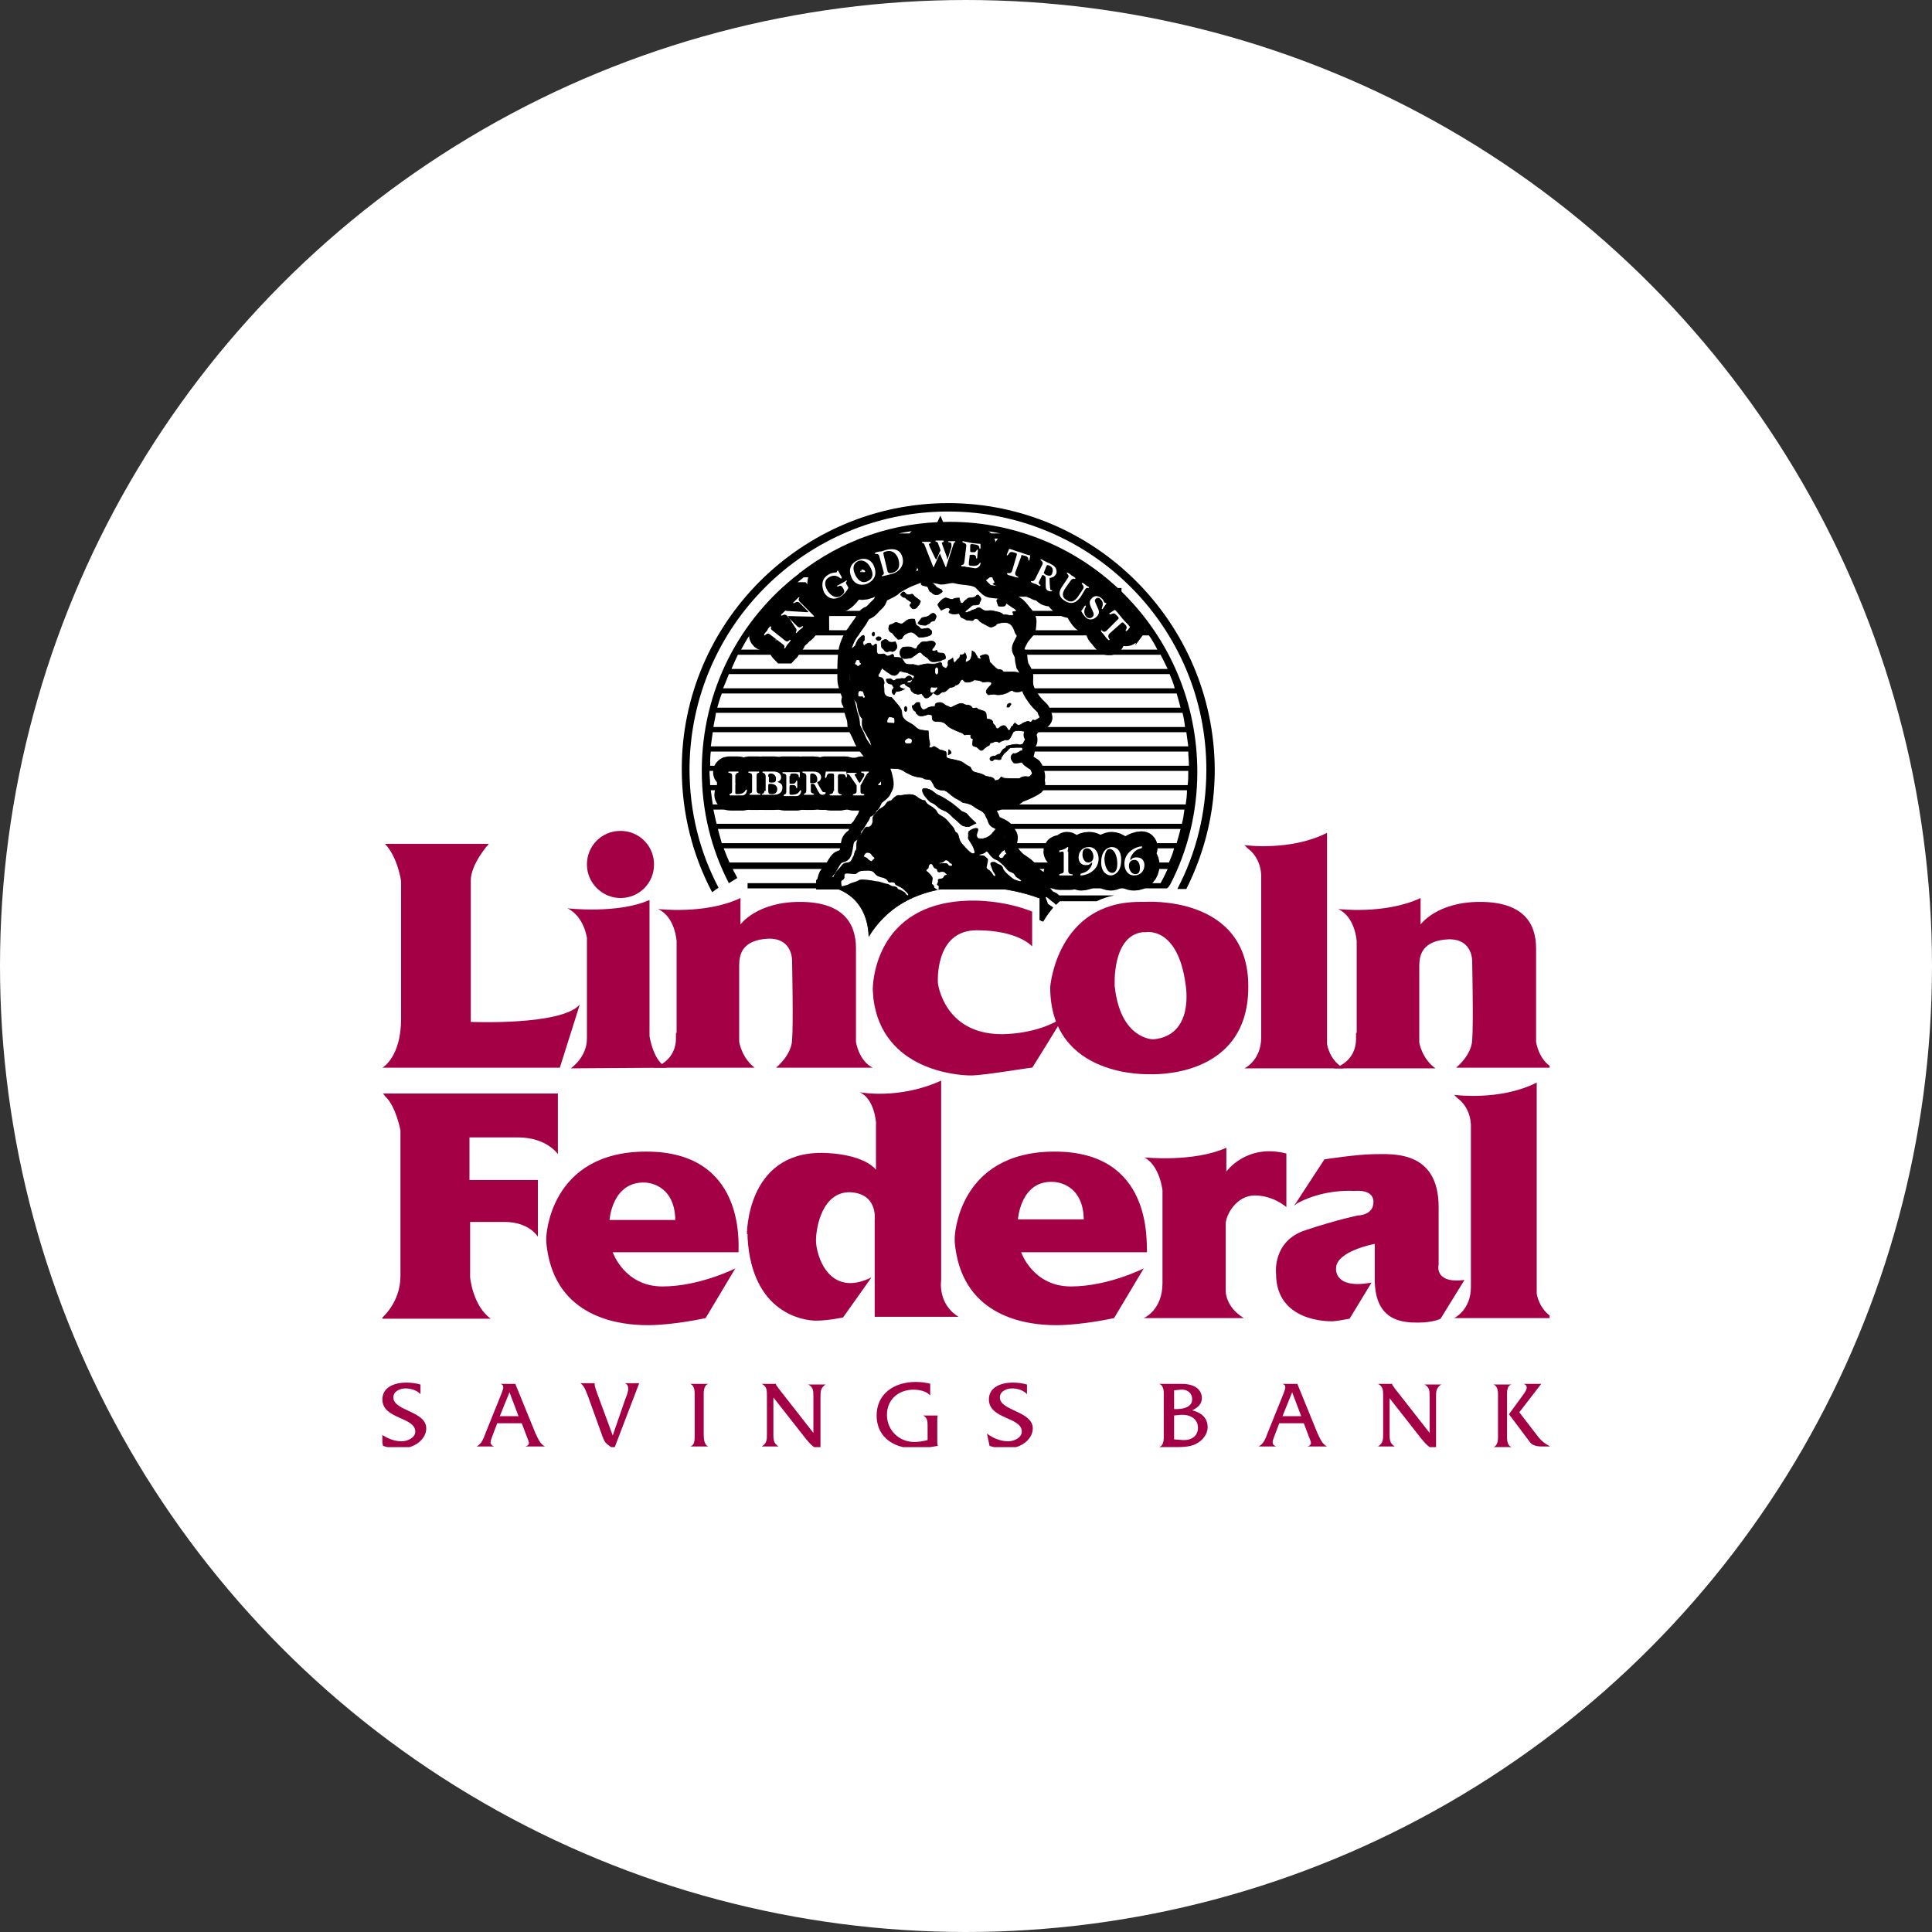 <svg width="96" height="96" viewBox="0 0 96 96" fill="none" xmlns="http://www.w3.org/2000/svg">
<rect x="0" y="0" width="96" height="96" fill="#333333" stroke="none"/>
<circle cx="48" cy="48" r="47" fill="white" stroke="white" stroke-width="2"/>
<g clip-path="url(#clip0_1_9147)">
<path d="M57.667 44.109C58.661 42.346 59.238 40.326 59.238 38.177C59.238 31.509 53.819 26.09 47.15 26.09C40.481 26.09 35.095 31.509 35.095 38.177C35.095 40.326 35.672 42.377 36.666 44.109H57.667Z" fill="white"/>
<path d="M47.182 25.93C44.393 25.93 41.796 26.86 39.744 28.463H39.712V28.495C36.762 30.739 34.871 34.298 34.871 38.306C34.871 40.325 35.352 42.217 36.217 43.884L36.634 43.628C36.57 43.468 36.474 43.339 36.41 43.179H58.019C57.923 43.403 57.795 43.66 57.667 43.884H37.147V44.141H57.987C58.084 44.077 58.115 43.98 58.148 43.949C59.013 42.281 59.494 40.358 59.494 38.37C59.494 31.444 53.98 25.93 47.182 25.93ZM47.182 26.25C48.048 26.25 48.882 26.346 49.715 26.507H44.65C45.451 26.346 46.285 26.25 47.182 26.25ZM43.623 26.763H50.581V26.731C51.222 26.924 51.831 27.18 52.441 27.469H41.892C42.437 27.212 43.014 26.956 43.623 26.763ZM41.379 27.725H52.922C53.306 27.95 53.659 28.174 54.012 28.43H40.289C40.642 28.174 41.026 27.95 41.379 27.725ZM39.936 28.687H54.396C54.685 28.911 54.941 29.136 55.23 29.392H39.103C39.359 29.136 39.648 28.911 39.936 28.687ZM38.814 29.649H55.486C55.711 29.873 55.935 30.098 56.128 30.354H38.173C38.397 30.13 38.59 29.873 38.814 29.649ZM37.949 30.611H56.384C56.577 30.835 56.737 31.06 56.897 31.316H37.436C37.596 31.092 37.756 30.835 37.949 30.611ZM37.243 31.573H57.09C57.25 31.797 57.378 32.022 57.506 32.278H36.826C36.955 32.053 37.083 31.797 37.243 31.573ZM36.666 32.534H57.667C57.795 32.759 57.891 32.983 58.019 33.24H36.346C36.442 33.015 36.538 32.791 36.666 32.534ZM36.217 33.496H58.115C58.212 33.721 58.308 33.945 58.372 34.202H35.929C36.025 33.977 36.121 33.753 36.217 33.496ZM35.865 34.458H58.468C58.532 34.683 58.596 34.907 58.661 35.163H35.64C35.704 34.939 35.768 34.715 35.865 34.458ZM35.576 35.42H58.757C58.821 35.644 58.853 35.869 58.885 36.125H35.448C35.48 35.901 35.544 35.676 35.576 35.42ZM35.416 36.382H58.949C58.981 36.606 59.013 36.831 59.045 37.087H35.319C35.352 36.863 35.384 36.638 35.416 36.382ZM35.319 37.344H59.045C59.045 37.568 59.077 37.793 59.077 38.049H35.287C35.287 37.825 35.287 37.6 35.319 37.344ZM58.084 42.858H36.249C36.153 42.634 36.057 42.41 35.961 42.153H58.34C58.276 42.41 58.18 42.634 58.084 42.858ZM58.468 41.897H35.865C35.8 41.672 35.736 41.448 35.672 41.191H58.661C58.596 41.448 58.532 41.672 58.468 41.897ZM58.725 40.935H35.608C35.544 40.71 35.512 40.486 35.448 40.229H58.853C58.821 40.486 58.789 40.71 58.725 40.935ZM58.917 39.973H35.416C35.384 39.748 35.352 39.524 35.319 39.267H58.981C58.981 39.524 58.949 39.748 58.917 39.973ZM59.013 39.011H35.287C35.287 38.786 35.255 38.562 35.255 38.306H59.045C59.045 38.562 59.045 38.786 59.013 39.011Z" fill="black"/>
<path d="M52.152 43.981C52.152 43.949 52.12 43.949 52.12 43.916C51.992 43.756 51.671 43.596 51.511 43.468C51.35 43.339 51.318 43.275 51.254 43.179C51.19 43.051 50.966 42.891 50.773 42.762C50.549 42.634 50.356 42.345 50.26 42.249C50.164 42.153 50.228 41.864 50.26 41.672C50.292 41.48 50.132 41.352 50.036 41.191C49.94 41.031 49.555 40.903 49.459 40.839C49.363 40.774 49.395 40.678 49.298 40.518C49.202 40.325 49.17 40.261 49.17 40.101C49.17 39.909 49.331 39.973 49.491 39.973C49.651 39.973 49.651 39.877 49.843 39.845C50.068 39.812 50.196 39.781 50.356 39.748C50.549 39.716 50.581 39.588 50.773 39.524C50.966 39.46 51.383 39.267 51.543 39.139C51.703 38.979 51.575 38.851 51.607 38.722C51.639 38.562 51.607 38.466 51.575 38.338C51.543 38.209 51.447 38.017 51.383 37.985C51.318 37.953 51.222 37.889 51.094 37.793C50.966 37.697 51.062 37.504 51.094 37.376C51.126 37.248 51.062 37.087 51.19 36.927C51.254 36.863 51.254 36.67 51.19 36.574C51.126 36.478 51.254 36.35 51.318 36.222C51.383 36.061 51.511 36.157 51.831 35.901C52.152 35.645 51.863 35.452 51.863 35.324C51.863 35.196 51.639 35.099 51.383 34.747C51.126 34.394 51.126 34.33 51.062 34.17C50.998 34.009 51.03 33.721 51.03 33.593C51.03 33.432 50.87 33.176 50.805 33.08C50.773 32.919 50.741 32.823 50.741 32.695C50.741 32.567 50.677 32.47 50.613 32.342C50.549 32.182 50.645 32.054 50.741 31.861C50.837 31.637 51.158 31.348 51.158 31.284C51.158 31.22 51.19 31.028 51.19 30.867C51.19 30.707 51.062 30.515 50.934 30.386C50.805 30.226 50.677 30.034 50.485 29.938C50.292 29.809 50.1 29.681 49.94 29.553C49.779 29.424 49.427 29.424 49.234 29.392C49.042 29.36 48.978 29.264 48.753 29.04C48.497 28.719 47.856 28.783 47.535 28.687C47.215 28.591 46.894 28.783 46.702 28.719C46.509 28.655 46.253 28.655 45.996 28.623C45.74 28.591 45.515 28.719 45.259 28.815C45.002 28.912 44.553 29.168 44.489 29.232C44.425 29.328 44.136 29.457 44.008 29.521C43.848 29.585 43.816 29.649 43.752 29.809C43.688 29.97 43.656 29.97 43.463 30.162C43.271 30.386 43.207 30.418 43.046 30.483C42.886 30.579 42.822 30.803 42.694 30.963C42.566 31.156 42.501 31.22 42.405 31.38C42.277 31.541 42.149 31.733 42.02 32.15C41.892 32.567 41.924 33.625 41.924 33.785C41.924 33.945 42.02 34.266 42.117 34.49C42.213 34.715 42.053 34.811 42.149 34.907C42.245 35.035 42.245 35.356 42.341 35.58C42.437 35.805 42.405 36.029 42.437 36.125C42.469 36.222 42.63 36.478 42.726 36.735C42.822 36.991 43.078 37.28 43.143 37.376C43.207 37.472 43.367 37.6 43.431 37.761C43.527 37.953 43.752 38.081 43.848 38.177C43.976 38.306 44.008 38.434 44.072 38.755C44.136 39.107 44.04 39.139 43.976 39.3C43.912 39.46 43.72 39.556 43.623 39.652C43.495 39.748 43.463 40.005 43.367 40.037C43.271 40.069 43.271 40.294 43.111 40.294C42.95 40.325 42.982 40.518 42.854 40.678C42.726 40.871 42.662 41.031 42.566 41.095C42.469 41.159 42.501 41.416 42.405 41.48C42.309 41.544 42.213 41.608 42.149 41.736C42.085 41.864 42.085 42.121 42.02 42.345C41.956 42.57 41.86 42.506 41.668 42.602C41.443 42.73 41.283 43.243 41.123 43.339C40.93 43.435 40.962 43.756 40.866 43.852C40.866 43.852 40.866 43.852 40.866 43.884H52.152V43.981Z" fill="white" stroke="black" stroke-width="0.627" stroke-miterlimit="3.864"/>
<path d="M48.305 44.045C48.305 44.045 50.004 44.013 51.639 44.622C51.639 44.622 51.639 44.622 51.671 44.622V45.712C51.735 45.744 51.799 45.776 51.831 45.776C51.96 45.552 52.12 45.327 52.312 45.103C52.28 45.071 52.248 45.039 52.184 45.007C52.024 44.91 52.056 44.91 52.024 44.814C51.992 44.718 51.895 44.558 51.992 44.558C52.088 44.59 52.216 44.75 52.376 44.846C52.408 44.879 52.441 44.91 52.473 44.943C52.569 44.846 52.665 44.75 52.761 44.686C52.697 44.622 52.665 44.59 52.633 44.526C52.569 44.43 52.408 44.333 52.344 44.333C52.28 44.301 52.088 44.013 51.895 43.885C51.703 43.756 51.383 43.468 51.286 43.372C51.19 43.275 50.805 42.955 50.645 42.891C50.485 42.827 50.517 42.698 50.453 42.634C50.421 42.538 50.132 42.442 50.036 42.442C49.94 42.442 49.908 42.506 49.876 42.57C49.843 42.634 49.747 42.698 49.651 42.602C49.555 42.506 49.747 42.378 49.779 42.313C49.812 42.282 49.94 42.217 50.036 42.057C50.132 41.897 49.843 41.416 49.779 41.32C49.715 41.223 49.619 41.159 49.523 41.191C49.427 41.223 49.395 41.32 49.298 41.416C49.234 41.512 49.074 41.608 48.978 41.64C48.85 41.672 48.818 41.704 48.657 41.672C48.529 41.672 48.497 41.512 48.561 41.352C48.625 41.191 48.593 41.159 48.497 41.159C48.401 41.159 48.273 41.223 48.176 41.288C48.08 41.352 48.144 41.512 48.112 41.608C48.08 41.704 48.305 41.897 48.401 42.185C48.497 42.474 48.369 42.41 48.305 42.41C48.24 42.41 48.016 42.185 47.824 41.961C47.599 41.736 47.663 41.448 47.535 41.384C47.407 41.32 47.471 41.255 47.343 41.095C47.215 40.967 47.022 40.678 46.83 40.582C46.669 40.486 46.605 40.454 46.541 40.326C46.509 40.23 46.317 40.101 46.156 40.005C45.996 39.909 45.964 39.781 45.964 39.781C45.964 39.781 45.836 39.813 45.547 39.588C45.259 39.364 44.842 39.556 44.682 39.524C44.521 39.492 44.297 39.781 44.297 39.781C44.105 39.813 44.072 39.877 44.008 39.973C43.944 40.069 43.88 40.101 43.784 40.165C43.688 40.197 43.656 40.262 43.495 40.422C43.335 40.614 43.367 40.678 43.367 40.807C43.367 40.935 43.271 41.127 43.111 41.095C42.95 41.063 42.886 41.352 42.694 41.576C42.501 41.8 42.598 42.217 42.533 42.249C42.469 42.282 42.469 42.474 42.405 42.57C42.341 42.666 42.341 42.762 42.245 42.827C42.149 42.891 42.02 42.859 41.924 42.923C41.828 42.987 41.764 43.115 41.636 43.243C41.507 43.34 41.411 43.596 41.379 43.724C41.347 43.852 41.251 43.885 41.187 44.045C41.379 44.077 43.078 44.365 43.175 46.514C43.912 45.327 45.323 44.045 48.305 44.045Z" fill="black" stroke="black" stroke-width="0.03" stroke-miterlimit="3.864"/>
<path d="M44.746 29.553C44.746 29.553 44.842 29.36 44.938 29.424C45.034 29.521 45.034 29.553 45.13 29.553C45.227 29.553 45.291 29.521 45.323 29.521C45.355 29.521 45.419 29.617 45.451 29.649C45.644 29.777 45.74 29.873 45.74 29.873C45.74 29.873 45.708 29.97 45.675 30.034C45.611 30.098 45.579 30.162 45.547 30.194C45.515 30.226 45.387 30.29 45.323 30.226C45.195 30.098 45.195 30.066 45.227 30.034C45.259 30.002 45.323 29.938 45.259 29.905C45.195 29.873 45.13 29.809 45.066 29.777C45.034 29.745 44.97 29.681 44.938 29.681C44.874 29.713 44.746 29.553 44.746 29.553Z" fill="black" stroke="black" stroke-width="0.031" stroke-miterlimit="3.864"/>
<path d="M46.766 30.322C46.766 30.322 46.573 30.066 46.605 30.034C46.637 29.97 46.702 29.905 46.734 29.873C46.766 29.841 46.926 29.681 47.022 29.713C47.118 29.745 47.215 29.777 47.279 29.777C47.311 29.809 47.343 29.777 47.407 29.745C47.503 29.713 47.663 29.713 47.663 29.713C47.663 29.713 47.695 29.938 47.76 29.97C47.824 30.002 47.888 29.938 47.92 29.873C47.952 29.841 48.048 29.777 48.048 29.777C48.048 29.777 48.08 29.713 48.176 29.713C48.24 29.713 48.401 29.681 48.401 29.681C48.401 29.681 48.497 29.649 48.529 29.585C48.561 29.553 48.625 29.553 48.657 29.617C48.689 29.649 48.785 29.745 48.721 29.841C48.657 29.938 48.689 30.002 48.625 30.034C48.561 30.066 48.369 30.066 48.337 30.066C48.273 30.098 48.176 30.194 48.176 30.194C48.048 30.29 47.952 30.386 47.952 30.386C47.952 30.386 47.984 30.483 48.08 30.418C48.176 30.386 48.208 30.386 48.305 30.322C48.401 30.29 48.433 30.29 48.497 30.258C48.529 30.226 48.625 30.162 48.721 30.226C48.818 30.29 48.882 30.354 49.01 30.354C49.138 30.354 49.202 30.322 49.331 30.354C49.459 30.386 49.683 30.418 49.779 30.483C49.876 30.579 49.876 30.547 49.94 30.547C50.004 30.547 50.164 30.579 50.164 30.579C50.164 30.579 50.389 30.611 50.357 30.515C50.325 30.418 50.292 30.386 50.389 30.386C50.485 30.386 50.581 30.29 50.741 30.418C50.87 30.547 50.998 30.739 50.998 30.835C50.998 30.931 51.03 30.963 51.062 31.028C51.094 31.06 51.062 31.124 51.03 31.188C50.934 31.348 50.902 31.348 50.837 31.38C50.773 31.412 50.709 31.476 50.709 31.476C50.709 31.476 50.709 31.573 50.677 31.605C50.645 31.637 50.549 31.637 50.485 31.509C50.421 31.412 50.421 31.348 50.389 31.284C50.357 31.22 50.26 30.899 49.876 30.931C49.459 30.963 49.491 31.06 49.491 31.06C49.491 31.06 49.298 31.188 49.202 31.156C49.106 31.124 49.01 31.06 48.946 31.028C48.882 30.995 48.689 30.899 48.657 30.835C48.625 30.771 48.561 30.739 48.465 30.739C48.337 30.771 48.401 30.835 48.305 30.835C48.208 30.835 48.048 30.803 48.016 30.803C47.984 30.771 47.824 30.707 47.76 30.675C47.727 30.643 47.663 30.483 47.663 30.483L47.407 30.515C47.407 30.515 47.15 30.483 47.15 30.418C47.182 30.354 47.215 30.29 47.215 30.29C47.215 30.29 47.182 30.194 47.086 30.194C46.99 30.194 46.766 30.322 46.766 30.322Z" fill="black" stroke="black" stroke-width="0.031" stroke-miterlimit="3.864"/>
<path d="M49.619 29.777C49.715 29.777 49.843 29.809 49.876 29.841C49.908 29.873 50.004 29.97 50.004 29.97L49.94 30.098C49.94 30.098 49.843 30.13 49.747 30.13C49.651 30.098 49.619 30.162 49.587 30.034C49.523 29.873 49.491 29.777 49.619 29.777Z" fill="black" stroke="black" stroke-width="0.031" stroke-miterlimit="3.864"/>
<path d="M45.611 30.963C45.611 30.963 45.74 30.771 45.804 30.707C45.836 30.675 45.996 30.675 46.06 30.643C46.156 30.611 46.188 30.579 46.221 30.547C46.253 30.515 46.349 30.451 46.413 30.483C46.477 30.515 46.541 30.611 46.509 30.675C46.477 30.739 46.445 30.835 46.445 30.835C46.445 30.835 46.285 30.867 46.253 30.899C46.221 30.931 46.188 30.996 46.124 30.996C46.06 31.028 46.06 31.092 45.868 31.06C45.675 31.06 45.611 30.963 45.611 30.963Z" fill="black" stroke="black" stroke-width="0.031" stroke-miterlimit="3.864"/>
<path d="M45.804 28.751C45.804 28.751 46.028 28.751 46.092 28.783C46.156 28.815 46.221 28.847 46.285 28.912C46.349 29.008 46.413 29.04 46.477 29.104C46.509 29.168 46.605 29.232 46.637 29.232C46.669 29.264 46.766 29.296 46.766 29.296C46.766 29.296 46.862 29.392 46.798 29.424C46.669 29.521 46.637 29.553 46.509 29.553C46.381 29.521 46.381 29.521 46.317 29.457C46.253 29.392 46.221 29.424 46.188 29.36C46.124 29.232 46.124 29.168 46.06 29.136C45.964 29.104 45.772 29.104 45.772 29.008C45.772 28.976 45.804 28.751 45.804 28.751Z" fill="black" stroke="black" stroke-width="0.031" stroke-miterlimit="3.864"/>
<path d="M44.329 31.444C44.329 31.444 44.105 31.38 44.169 31.156C44.169 31.156 44.169 31.028 44.297 31.028C44.297 31.028 44.393 30.995 44.425 30.963C44.457 30.931 44.553 30.931 44.553 30.931C44.81 31.028 44.81 31.028 44.97 30.899C45.098 30.771 45.259 30.739 45.451 30.771C45.451 30.771 45.483 30.963 45.515 31.028C45.547 31.092 45.643 31.124 45.675 31.156C45.708 31.188 45.74 31.284 45.868 31.252C45.996 31.22 46.092 31.22 46.124 31.22C46.156 31.22 46.253 31.316 46.285 31.348C46.317 31.412 46.285 31.509 46.253 31.541C46.06 31.669 45.675 31.669 45.675 31.669C45.675 31.669 45.547 31.573 45.515 31.541C45.483 31.509 45.387 31.412 45.259 31.412C45.13 31.412 45.002 31.509 44.938 31.541C44.874 31.605 44.842 31.669 44.81 31.733C44.778 31.765 44.617 31.765 44.617 31.765C44.617 31.765 44.521 31.669 44.457 31.605C44.393 31.509 44.329 31.444 44.329 31.444Z" fill="black" stroke="black" stroke-width="0.031" stroke-miterlimit="3.864"/>
<path d="M43.335 31.509C43.335 31.477 43.367 31.412 43.399 31.412C43.431 31.412 43.463 31.444 43.463 31.509C43.463 31.541 43.431 31.605 43.399 31.605C43.367 31.605 43.335 31.573 43.335 31.509Z" fill="black" stroke="black" stroke-width="0.031" stroke-miterlimit="3.864"/>
<path d="M43.527 31.733C43.527 31.701 43.592 31.637 43.656 31.637C43.72 31.637 43.784 31.669 43.784 31.733C43.784 31.765 43.72 31.829 43.656 31.829C43.592 31.829 43.527 31.765 43.527 31.733Z" fill="black" stroke="black" stroke-width="0.031" stroke-miterlimit="3.864"/>
<path d="M44.938 35.228C44.938 35.164 44.97 35.1 45.002 35.1C45.034 35.1 45.066 35.164 45.066 35.228C45.066 35.292 45.034 35.356 45.002 35.356C44.97 35.356 44.938 35.292 44.938 35.228Z" fill="black" stroke="black" stroke-width="0.031" stroke-miterlimit="3.864"/>
<path d="M43.784 31.893C43.784 31.893 43.848 31.829 43.912 31.797C43.976 31.765 44.072 31.765 44.137 31.861C44.201 31.957 44.489 31.893 44.489 31.893C44.489 31.893 44.617 32.118 44.553 32.214C44.489 32.31 44.425 32.374 44.329 32.374C44.233 32.342 44.201 32.342 44.137 32.374C44.072 32.406 43.976 32.374 43.944 32.31C43.912 32.246 43.848 32.214 43.816 32.182C43.784 32.118 43.784 31.893 43.784 31.893Z" fill="black" stroke="black" stroke-width="0.031" stroke-miterlimit="3.864"/>
<path d="M44.97 32.15C44.97 32.15 45.259 32.118 45.323 32.182C45.387 32.214 45.515 32.278 45.547 32.214C45.579 32.15 45.579 32.118 45.643 32.054C45.708 31.99 45.74 31.958 45.772 31.925C45.804 31.893 45.868 31.893 45.964 31.893C46.06 31.893 46.124 31.861 46.221 31.861C46.317 31.829 46.477 31.893 46.477 31.99C46.477 32.086 46.413 32.118 46.381 32.182C46.349 32.214 46.253 32.31 46.349 32.342C46.445 32.374 46.541 32.31 46.541 32.31C46.541 32.31 46.573 32.438 46.637 32.438C46.734 32.471 46.926 32.406 46.958 32.567C46.958 32.567 47.054 32.759 46.894 32.759C46.894 32.759 46.798 32.791 46.766 32.823C46.734 32.855 46.317 32.919 46.253 32.855C46.188 32.823 46.124 32.727 46.092 32.695C45.9 32.567 45.9 32.567 45.836 32.503C45.772 32.406 45.708 32.374 45.579 32.471C45.483 32.567 45.387 32.599 45.323 32.663C45.291 32.695 44.906 32.759 44.842 32.695C44.746 32.631 44.714 32.503 44.714 32.438C44.714 32.374 44.746 32.278 44.81 32.214C44.842 32.15 44.97 32.15 44.97 32.15Z" fill="black" stroke="black" stroke-width="0.031" stroke-miterlimit="3.864"/>
<path d="M50.036 35.132C50.036 35.132 50.036 35.035 50.068 35.003C50.1 34.971 50.196 34.907 50.228 34.971C50.26 35.003 50.196 35.035 50.164 35.099C50.164 35.164 50.036 35.132 50.036 35.132Z" fill="black" stroke="black" stroke-width="0.031" stroke-miterlimit="3.864"/>
<path d="M42.501 32.086C42.501 32.086 42.598 31.797 42.694 31.733C42.694 31.733 42.918 31.445 42.95 31.637C42.982 31.861 42.886 31.861 42.886 31.861C42.886 31.861 42.854 32.15 42.982 32.054C43.078 31.957 43.239 31.925 43.271 31.99C43.303 32.086 43.367 32.118 43.399 32.086C43.431 32.054 43.559 31.925 43.559 32.054C43.559 32.182 43.527 32.503 43.656 32.503C43.784 32.535 43.88 32.471 43.944 32.503C44.008 32.535 44.04 32.599 44.105 32.599C44.201 32.599 44.297 32.535 44.297 32.535C44.297 32.535 44.393 32.438 44.425 32.663C44.425 32.663 44.714 32.663 44.778 32.695C44.842 32.727 44.906 32.887 44.97 32.952C45.034 33.048 45.355 33.016 45.387 33.016C45.419 33.016 45.611 33.112 45.74 33.048C45.74 33.048 45.996 32.983 46.092 32.983C46.221 32.983 46.381 33.016 46.509 32.983C46.637 32.952 46.798 32.855 46.798 33.016C46.798 33.144 46.926 33.176 46.99 33.208C47.022 33.24 47.118 33.048 47.118 33.048C47.118 33.048 47.054 32.791 47.215 32.791L47.343 32.695C47.343 32.695 47.375 32.952 47.439 32.919C47.503 32.887 47.567 32.759 47.631 32.727C47.695 32.695 47.727 32.535 47.727 32.535C47.727 32.535 47.888 32.567 47.952 32.438C47.952 32.438 48.048 32.631 48.016 32.695C47.984 32.759 47.92 32.952 48.048 32.887C48.176 32.823 48.208 32.791 48.24 32.727C48.305 32.567 48.305 32.342 48.305 32.342C48.305 32.342 48.433 32.406 48.465 32.471C48.497 32.567 48.561 32.599 48.561 32.663C48.593 32.727 48.721 32.759 48.754 32.727C48.785 32.695 48.657 32.599 48.721 32.599C48.914 32.503 49.106 32.471 49.138 32.663C49.17 32.855 49.17 32.919 49.234 32.952C49.298 32.983 49.298 33.048 49.363 33.08C49.491 33.208 49.555 33.272 49.651 33.272C49.747 33.272 49.812 33.304 49.844 33.368C49.876 33.432 50.517 33.304 50.741 33.496C50.998 33.689 50.998 33.625 51.03 33.689C51.062 33.753 51.062 33.881 51.062 33.977C51.094 34.074 51.094 34.17 51.094 34.202C51.062 34.234 51.062 34.298 50.966 34.298C50.87 34.298 50.87 34.266 50.773 34.33C50.677 34.394 50.485 34.394 50.389 34.362C50.292 34.33 50.357 34.234 50.1 34.394C49.844 34.523 49.651 34.523 49.587 34.523C49.491 34.523 49.427 34.49 49.395 34.49C49.363 34.49 49.106 34.523 49.106 34.523C49.106 34.523 48.978 34.426 49.01 34.33C49.042 34.234 49.138 34.138 49.202 34.074C49.267 34.042 49.331 33.881 49.17 33.881C49.042 33.849 48.85 33.913 48.818 33.881C48.689 33.785 48.401 33.785 48.401 33.785C48.273 33.913 47.984 33.913 47.952 33.881C47.92 33.849 47.824 33.753 47.824 33.753C47.824 33.753 47.727 33.785 47.695 33.881C47.663 33.977 47.599 34.01 47.503 34.042C47.407 34.074 47.471 34.106 47.343 34.138C47.215 34.17 47.215 34.138 47.15 34.202C47.086 34.266 47.022 34.33 46.958 34.362C46.894 34.394 46.862 34.362 46.798 34.394C46.734 34.426 46.637 34.555 46.541 34.523C46.445 34.49 46.349 34.394 46.349 34.426C46.317 34.458 46.317 34.523 46.221 34.587C46.124 34.651 46.124 34.683 46.028 34.683C45.932 34.683 45.932 34.651 45.9 34.587C45.836 34.555 45.804 34.458 45.804 34.458C45.804 34.458 45.708 34.49 45.644 34.49C45.579 34.523 45.547 34.458 45.451 34.458C45.355 34.426 45.355 34.362 45.323 34.362C45.259 34.33 45.227 34.17 45.227 34.17C45.227 34.17 44.938 34.042 44.97 33.977C45.002 33.913 45.002 33.881 45.098 33.913C45.227 33.945 45.291 33.881 45.291 33.881C45.291 33.881 45.323 33.817 45.355 33.753C45.387 33.689 45.483 33.625 45.387 33.561C45.291 33.529 45.163 33.465 45.098 33.432C45.002 33.4 44.938 33.4 44.938 33.4L44.714 33.336C44.714 33.336 44.585 33.561 44.457 33.561C44.361 33.561 44.265 33.529 44.201 33.465C44.137 33.432 43.912 33.272 43.848 33.208C43.816 33.176 43.752 33.336 43.72 33.4C43.688 33.496 43.592 33.529 43.656 33.625C43.752 33.689 43.848 33.625 43.912 33.817C43.976 34.01 43.88 33.977 43.912 34.106C43.944 34.234 43.912 34.394 43.944 34.458C43.976 34.555 44.072 34.651 44.297 34.651C44.297 34.651 44.329 34.683 44.489 34.875C44.65 35.068 44.81 35.228 44.81 35.42C44.81 35.613 44.906 35.709 44.97 35.773C45.066 35.869 45.323 35.965 45.451 36.093C45.579 36.222 45.708 36.286 45.868 36.286C45.996 36.318 46.124 36.318 46.124 36.318C46.124 36.318 46.157 36.703 46.157 36.735C46.157 36.767 46.253 37.023 46.157 37.12C46.157 37.12 46.188 37.216 46.413 37.087C46.413 37.087 46.541 37.152 46.637 37.216C46.734 37.312 46.766 37.248 46.894 37.312C46.99 37.376 46.99 37.28 47.022 37.44C47.054 37.568 46.894 37.665 47.311 37.729C47.727 37.825 47.76 37.825 47.888 37.921C48.016 38.017 48.08 38.049 48.144 38.081C48.24 38.113 48.24 38.178 48.273 38.242C48.337 38.338 48.401 38.37 48.561 38.402C48.689 38.434 48.818 38.466 48.914 38.53C49.01 38.626 49.395 38.562 49.427 38.787C49.427 38.787 49.619 38.787 49.683 38.691C49.747 38.594 49.747 38.594 49.844 38.658C49.94 38.691 50.421 38.691 50.581 38.691C50.741 38.691 50.677 38.626 50.87 38.594C51.062 38.562 51.126 38.658 51.222 38.53C51.318 38.402 51.383 38.402 51.383 38.338C51.383 38.242 51.543 38.626 51.543 38.626C51.543 38.626 51.511 39.203 51.286 39.364C51.062 39.524 50.549 39.684 50.389 39.717C50.196 39.749 49.683 39.813 49.555 39.813C49.427 39.813 49.267 39.845 49.202 39.909C49.106 40.005 49.074 40.422 49.074 40.422C49.074 40.422 48.946 40.486 48.882 40.39C48.818 40.294 48.689 40.262 48.529 40.165C48.369 40.069 48.337 40.005 48.144 39.941C47.952 39.877 47.888 39.909 47.792 39.845C47.695 39.749 47.535 39.717 47.375 39.588C47.182 39.46 47.086 39.332 46.99 39.3C46.894 39.236 46.766 39.3 46.573 39.203C46.381 39.107 46.413 38.979 46.349 38.915C46.285 38.851 46.317 38.723 46.06 38.723C45.804 38.691 45.964 38.658 45.74 38.626C45.515 38.594 45.515 38.594 45.323 38.53C45.13 38.434 45.13 38.434 45.002 38.37C44.874 38.274 44.778 38.242 44.682 38.21C44.585 38.178 44.105 38.178 44.105 38.178C44.105 38.178 43.752 37.761 43.624 37.6C43.495 37.44 43.431 37.344 43.367 37.216C43.271 37.087 43.303 36.959 43.239 36.831C43.175 36.703 43.014 36.446 42.95 36.318C42.854 36.19 42.822 36.029 42.854 35.709C42.854 35.709 42.726 35.613 42.662 35.356C42.598 35.1 42.598 34.971 42.566 34.907C42.533 34.843 42.277 34.651 42.245 34.458C42.213 34.266 42.213 34.234 42.213 34.17C42.245 34.074 42.277 33.465 42.181 33.272C42.085 33.08 42.053 32.823 42.085 32.695C42.117 32.567 42.117 32.406 42.181 32.278C42.277 32.31 42.501 32.086 42.501 32.086Z" fill="black" stroke="black" stroke-width="0.031" stroke-miterlimit="3.864"/>
<path d="M44.425 34.523C44.425 34.523 44.201 34.394 44.425 34.17C44.425 34.17 44.329 34.042 44.329 34.01C44.361 33.977 44.04 34.042 44.04 33.753C44.04 33.753 44.233 33.689 44.297 33.753C44.361 33.817 44.425 33.849 44.489 33.785C44.553 33.721 44.585 33.753 44.746 33.721C44.874 33.689 44.938 33.753 45.002 33.689C45.066 33.625 45.098 33.593 45.163 33.593C45.227 33.561 45.419 33.753 45.291 33.785C45.163 33.817 45.098 33.817 45.066 33.881C45.034 33.945 44.97 33.977 44.874 33.977C44.778 33.977 44.617 34.106 44.746 34.17C44.874 34.234 44.938 34.234 44.938 34.234C44.746 34.362 44.521 34.362 44.521 34.362L44.425 34.523Z" fill="black" stroke="black" stroke-width="0.031" stroke-miterlimit="3.864"/>
<path d="M45.579 34.907C45.675 34.907 45.708 34.875 45.708 35.003C45.74 35.132 45.804 35.292 45.932 35.26C46.06 35.228 46.06 35.164 46.221 35.132C46.381 35.099 46.477 35.099 46.477 35.099C46.477 35.099 46.381 34.907 46.733 34.907C46.733 34.907 46.862 34.939 46.926 35.003C46.99 35.067 47.054 35.067 47.118 35.099C47.182 35.132 47.215 35.196 47.375 35.099C47.503 35.035 47.727 34.907 47.856 34.971C47.984 35.035 47.984 35.035 48.112 35.035C48.208 35.067 48.24 35.067 48.305 35.164C48.369 35.26 48.561 35.099 48.561 35.228C48.561 35.228 48.753 35.292 48.85 35.324C48.978 35.356 49.01 35.452 49.01 35.58C49.01 35.709 49.042 35.741 49.138 35.741C49.234 35.741 49.331 35.805 49.331 35.901C49.331 35.997 49.459 36.029 49.459 36.093C49.491 36.157 49.523 36.254 49.619 36.19C49.715 36.093 49.876 35.997 49.972 36.093C50.068 36.19 50.068 36.318 50.164 36.286C50.228 36.254 50.228 36.093 50.292 36.093C50.356 36.093 50.389 35.837 50.485 35.965C50.581 36.093 50.741 35.997 50.741 35.997C50.741 35.997 50.805 35.933 50.902 35.901C50.998 35.869 51.094 35.805 51.158 35.869C51.254 35.933 51.318 35.773 51.318 35.773C51.318 35.773 51.415 35.805 51.511 35.805C51.607 35.805 51.767 35.741 51.799 35.773C51.831 35.805 51.671 35.965 51.607 36.029C51.543 36.061 51.415 36.222 51.318 36.254C51.222 36.286 51.19 36.35 51.126 36.35C51.03 36.35 50.934 36.35 50.773 36.318C50.645 36.286 50.356 36.286 50.325 36.414C50.26 36.542 50.164 36.767 50.068 36.767C49.972 36.767 49.972 36.735 49.843 36.799C49.715 36.831 49.651 36.895 49.651 36.895C49.651 36.895 49.523 36.799 49.395 36.863C49.298 36.927 49.234 36.895 49.202 36.927C49.17 36.959 49.202 37.023 49.106 37.055C49.01 37.087 48.978 37.151 48.914 37.184C48.882 37.216 48.818 37.312 48.721 37.28C48.657 37.248 48.593 37.151 48.529 37.119C48.465 37.087 48.337 37.087 48.337 37.023C48.305 36.959 48.369 36.735 48.337 36.703C48.305 36.67 48.208 36.735 48.24 36.51C48.24 36.51 48.08 36.478 47.984 36.51C47.888 36.542 47.888 36.446 47.792 36.414C47.695 36.382 47.279 36.222 47.118 36.093C46.99 35.965 46.926 35.901 46.798 35.869C46.669 35.837 46.573 35.869 46.445 35.837C46.317 35.805 46.317 35.709 46.317 35.548C46.317 35.548 46.156 35.452 46.06 35.516C45.964 35.548 45.772 35.612 45.643 35.548C45.547 35.452 45.515 35.452 45.515 35.388C45.515 35.324 45.355 35.356 45.323 35.067C45.451 35.067 45.483 34.907 45.579 34.907Z" fill="black" stroke="black" stroke-width="0.031" stroke-miterlimit="3.864"/>
<path d="M49.202 37.761C49.202 37.761 49.106 37.568 49.459 37.568C49.459 37.568 49.555 37.472 49.683 37.472C49.683 37.472 49.812 37.248 49.876 37.215C49.972 37.183 50.004 37.119 50.004 37.087C50.036 37.055 50.453 36.959 50.581 36.991C50.677 37.023 50.741 37.023 50.837 36.959C50.934 36.927 51.094 36.863 51.094 36.863L51.062 37.055C51.062 37.055 50.934 37.408 50.998 37.536C51.062 37.664 51.062 37.793 51.126 37.857C51.19 37.921 51.094 38.049 51.03 37.985C50.966 37.921 50.837 37.825 50.805 37.857C50.773 37.889 50.389 37.953 50.357 37.889C50.325 37.825 50.1 37.632 50.357 37.44C50.357 37.44 50.453 37.472 50.549 37.408C50.645 37.376 50.677 37.312 50.741 37.312C50.805 37.312 50.87 37.28 50.87 37.28C50.87 37.28 50.966 37.183 50.837 37.151C50.709 37.119 50.292 37.151 50.228 37.151C50.164 37.151 50.1 37.248 50.036 37.312C49.972 37.376 49.876 37.44 49.844 37.504C49.812 37.568 49.747 37.6 49.747 37.696C49.715 37.793 49.523 37.728 49.523 37.728C49.523 37.728 49.427 37.696 49.363 37.761C49.298 37.857 49.202 37.761 49.202 37.761Z" fill="black" stroke="black" stroke-width="0.031" stroke-miterlimit="3.864"/>
<path d="M47.15 37.248C47.15 37.248 47.311 37.376 47.246 37.44C47.182 37.472 47.118 37.504 47.118 37.504C47.118 37.376 47.15 37.248 47.15 37.248Z" fill="black" stroke="black" stroke-width="0.031" stroke-miterlimit="3.864"/>
<path d="M42.566 32.823C42.566 32.823 42.694 32.791 42.694 32.855C42.694 32.919 42.694 32.919 42.726 32.951C42.758 32.983 42.79 32.983 42.726 33.016C42.662 33.048 42.662 33.08 42.63 33.08C42.533 32.983 42.501 32.983 42.501 32.983C42.533 32.919 42.566 32.823 42.566 32.823Z" fill="white" stroke="white" stroke-width="0.031" stroke-miterlimit="3.864"/>
<path d="M42.758 34.362C42.854 34.362 42.854 34.362 42.886 34.426C42.918 34.523 42.886 34.523 42.918 34.555C42.95 34.587 42.982 34.651 42.918 34.651C42.854 34.619 42.95 34.587 42.822 34.587C42.726 34.587 42.694 34.619 42.662 34.555C42.662 34.458 42.662 34.33 42.758 34.362Z" fill="white" stroke="white" stroke-width="0.031" stroke-miterlimit="3.864"/>
<path d="M44.329 35.677C44.329 35.677 44.425 35.645 44.425 35.773C44.425 35.901 44.457 35.933 44.329 35.901C44.233 35.901 44.105 35.901 44.105 35.869C44.105 35.837 44.105 35.773 44.137 35.741C44.169 35.709 44.137 35.677 44.201 35.645C44.265 35.645 44.329 35.677 44.329 35.677Z" fill="white" stroke="white" stroke-width="0.031" stroke-miterlimit="3.864"/>
<path d="M45.13 36.703C45.13 36.703 45.291 36.703 45.291 36.799C45.291 36.895 45.259 36.927 45.195 36.927C45.13 36.927 45.002 36.927 45.002 36.895C45.002 36.863 44.938 36.831 45.002 36.799C45.034 36.735 45.13 36.703 45.13 36.703Z" fill="white" stroke="white" stroke-width="0.031" stroke-miterlimit="3.864"/>
<path d="M45.836 39.268C45.836 39.075 46.221 39.236 46.317 39.3C46.413 39.364 46.541 39.492 46.637 39.524C46.766 39.556 47.15 39.813 47.246 39.877C47.343 39.941 47.695 40.23 47.76 40.294C47.824 40.358 47.984 40.358 48.08 40.486C48.176 40.614 48.497 40.903 48.497 40.903C48.497 40.903 48.24 41.031 48.176 41.063C48.112 41.095 47.888 41.063 47.792 40.999C47.695 40.935 47.631 40.839 47.471 40.71C47.279 40.582 47.279 40.486 47.022 40.326C46.766 40.197 46.734 40.23 46.541 40.037C46.317 39.845 46.285 39.909 46.188 39.813C46.092 39.717 45.836 39.46 45.836 39.268Z" fill="black" stroke="black" stroke-width="0.031" stroke-miterlimit="3.864"/>
<path d="M46.285 34.17C46.285 34.17 46.477 34.202 46.541 34.17C46.573 34.17 46.541 34.234 46.509 34.266C46.477 34.298 46.381 34.394 46.381 34.394C46.381 34.394 46.253 34.426 46.253 34.362C46.221 34.266 46.285 34.17 46.285 34.17Z" fill="white" stroke="white" stroke-width="0.031" stroke-miterlimit="3.864"/>
<path d="M46.477 33.336C46.477 33.24 46.509 33.176 46.541 33.176C46.573 33.176 46.605 33.24 46.605 33.336C46.605 33.432 46.573 33.496 46.541 33.496C46.509 33.496 46.477 33.432 46.477 33.336Z" fill="white" stroke="white" stroke-width="0.031" stroke-miterlimit="3.864"/>
<path d="M36.57 38.498C36.57 38.37 36.698 38.434 36.698 38.37C36.698 38.338 36.698 38.338 36.666 38.338C36.634 38.338 36.634 38.338 36.474 38.338C36.41 38.338 36.313 38.338 36.249 38.338C36.217 38.338 36.185 38.338 36.185 38.37C36.185 38.434 36.378 38.37 36.378 38.53V39.3C36.378 39.492 36.249 39.396 36.249 39.492C36.249 39.492 36.249 39.524 36.281 39.524C36.378 39.524 36.442 39.524 36.474 39.524C36.57 39.524 36.666 39.524 36.891 39.524C37.019 39.524 37.115 39.396 37.115 39.267C37.115 39.235 37.115 39.235 37.083 39.235C37.019 39.235 37.051 39.46 36.634 39.46C36.506 39.46 36.538 39.396 36.538 39.3V38.498H36.57Z" fill="#EC008C" stroke="black" stroke-width="1.505" stroke-miterlimit="3.864" stroke-linecap="square" stroke-linejoin="round"/>
<path d="M37.596 38.53C37.596 38.37 37.724 38.434 37.724 38.37C37.724 38.338 37.724 38.338 37.66 38.338C37.564 38.338 37.5 38.338 37.436 38.338C37.371 38.338 37.307 38.338 37.243 38.338C37.243 38.338 37.179 38.338 37.179 38.37C37.179 38.434 37.371 38.37 37.371 38.53V39.3C37.371 39.46 37.243 39.396 37.243 39.46C37.243 39.46 37.243 39.492 37.275 39.492C37.307 39.492 37.371 39.492 37.468 39.492C37.596 39.492 37.66 39.492 37.724 39.492C37.756 39.492 37.788 39.492 37.788 39.46C37.788 39.396 37.596 39.492 37.596 39.267V38.53Z" fill="#EC008C" stroke="black" stroke-width="1.505" stroke-miterlimit="3.864" stroke-linecap="square" stroke-linejoin="round"/>
<path fill-rule="evenodd" clip-rule="evenodd" d="M38.173 38.562C38.173 38.466 38.173 38.402 38.301 38.402C38.462 38.402 38.558 38.498 38.558 38.658C38.558 38.786 38.526 38.851 38.398 38.851H38.301C38.205 38.851 38.205 38.851 38.205 38.755V38.562H38.173ZM37.981 39.3C37.981 39.46 37.852 39.428 37.852 39.46C37.852 39.492 37.885 39.492 37.916 39.492C37.949 39.492 37.981 39.492 38.045 39.492C38.141 39.492 38.205 39.492 38.462 39.492C38.718 39.492 38.878 39.364 38.878 39.139C38.878 38.979 38.814 38.915 38.622 38.851C38.75 38.819 38.814 38.722 38.814 38.626C38.814 38.594 38.814 38.338 38.429 38.338C38.301 38.338 38.141 38.338 38.013 38.338C37.949 38.338 37.916 38.338 37.916 38.338C37.916 38.338 37.885 38.338 37.885 38.37C37.885 38.434 38.045 38.37 38.045 38.594V39.3H37.981ZM38.173 39.043C38.173 38.947 38.173 38.915 38.269 38.915C38.558 38.915 38.622 39.075 38.622 39.171C38.622 39.332 38.526 39.428 38.365 39.428C38.205 39.428 38.173 39.396 38.173 39.235V39.043Z" fill="#EC008C"/>
<path d="M38.173 38.562C38.173 38.466 38.173 38.402 38.301 38.402C38.462 38.402 38.558 38.498 38.558 38.658C38.558 38.786 38.526 38.851 38.398 38.851H38.301C38.205 38.851 38.205 38.851 38.205 38.755V38.562H38.173ZM37.981 39.3C37.981 39.46 37.852 39.428 37.852 39.46C37.852 39.492 37.885 39.492 37.916 39.492C37.949 39.492 37.981 39.492 38.045 39.492C38.141 39.492 38.205 39.492 38.462 39.492C38.718 39.492 38.878 39.364 38.878 39.139C38.878 38.979 38.814 38.915 38.622 38.851C38.75 38.819 38.814 38.722 38.814 38.626C38.814 38.594 38.814 38.338 38.429 38.338C38.301 38.338 38.141 38.338 38.013 38.338C37.949 38.338 37.916 38.338 37.916 38.338C37.916 38.338 37.885 38.338 37.885 38.37C37.885 38.434 38.045 38.37 38.045 38.594V39.3H37.981ZM38.173 39.043C38.173 38.947 38.173 38.915 38.269 38.915C38.558 38.915 38.622 39.075 38.622 39.171C38.622 39.332 38.526 39.428 38.365 39.428C38.205 39.428 38.173 39.396 38.173 39.235V39.043Z" stroke="black" stroke-width="1.505" stroke-miterlimit="3.864" stroke-linecap="square" stroke-linejoin="round"/>
<path d="M39.263 38.53C39.263 38.434 39.263 38.402 39.456 38.402C39.776 38.402 39.648 38.594 39.712 38.594C39.744 38.594 39.744 38.53 39.744 38.53V38.37C39.744 38.37 39.744 38.338 39.712 38.338C39.584 38.338 39.456 38.338 39.327 38.338C39.071 38.338 38.975 38.338 38.91 38.338C38.878 38.338 38.878 38.338 38.878 38.37C38.878 38.434 39.071 38.37 39.071 38.53V39.3C39.071 39.492 38.943 39.396 38.943 39.492C38.943 39.492 38.943 39.524 38.975 39.524C39.071 39.524 39.135 39.524 39.167 39.524C39.263 39.524 39.359 39.524 39.584 39.524C39.712 39.524 39.808 39.396 39.808 39.267C39.808 39.235 39.808 39.235 39.776 39.235C39.712 39.235 39.744 39.46 39.327 39.46C39.199 39.46 39.231 39.396 39.231 39.3V39.107C39.231 39.011 39.231 38.979 39.295 38.979H39.423C39.584 38.979 39.552 39.139 39.584 39.139C39.616 39.139 39.616 39.075 39.616 39.075V38.786C39.616 38.755 39.584 38.755 39.584 38.755C39.552 38.755 39.552 38.915 39.391 38.915H39.295C39.231 38.915 39.231 38.915 39.231 38.819V38.53H39.263Z" fill="#EC008C" stroke="black" stroke-width="1.505" stroke-miterlimit="3.864" stroke-linecap="square" stroke-linejoin="round"/>
<path fill-rule="evenodd" clip-rule="evenodd" d="M40.257 38.53C40.257 38.434 40.321 38.434 40.353 38.434C40.514 38.434 40.61 38.562 40.61 38.722C40.61 38.819 40.61 38.915 40.353 38.915C40.289 38.915 40.257 38.915 40.257 38.883V38.53ZM40.065 39.267C40.065 39.46 39.936 39.428 39.936 39.46C39.936 39.492 39.968 39.492 40.001 39.492C40.097 39.492 40.161 39.492 40.257 39.492C40.321 39.492 40.353 39.492 40.385 39.492C40.417 39.492 40.449 39.492 40.449 39.46C40.449 39.396 40.289 39.46 40.289 39.3V39.011C40.289 38.947 40.289 38.947 40.353 38.947C40.449 38.947 40.449 38.947 40.514 39.043L40.642 39.3C40.706 39.396 40.738 39.492 40.866 39.492C40.93 39.492 41.026 39.46 41.026 39.396C41.026 39.396 41.026 39.364 40.995 39.364C40.995 39.364 40.962 39.364 40.93 39.364C40.93 39.364 40.898 39.364 40.866 39.332C40.738 39.139 40.61 38.883 40.61 38.883C40.61 38.851 40.642 38.851 40.706 38.819C40.738 38.786 40.802 38.722 40.802 38.626C40.802 38.562 40.77 38.338 40.417 38.338C40.321 38.338 40.193 38.338 40.097 38.338C40.001 38.338 39.968 38.338 39.904 38.338C39.872 38.338 39.872 38.338 39.872 38.37C39.872 38.434 40.065 38.37 40.065 38.562V39.267Z" fill="#EC008C"/>
<path d="M40.257 38.53C40.257 38.434 40.321 38.434 40.353 38.434C40.514 38.434 40.61 38.562 40.61 38.722C40.61 38.819 40.61 38.915 40.353 38.915C40.289 38.915 40.257 38.915 40.257 38.883V38.53ZM40.065 39.267C40.065 39.46 39.936 39.428 39.936 39.46C39.936 39.492 39.968 39.492 40.001 39.492C40.097 39.492 40.161 39.492 40.257 39.492C40.321 39.492 40.353 39.492 40.385 39.492C40.417 39.492 40.449 39.492 40.449 39.46C40.449 39.396 40.289 39.46 40.289 39.3V39.011C40.289 38.947 40.289 38.947 40.353 38.947C40.449 38.947 40.449 38.947 40.514 39.043L40.642 39.3C40.706 39.396 40.738 39.492 40.866 39.492C40.93 39.492 41.026 39.46 41.026 39.396C41.026 39.396 41.026 39.364 40.995 39.364C40.995 39.364 40.962 39.364 40.93 39.364C40.93 39.364 40.898 39.364 40.866 39.332C40.738 39.139 40.61 38.883 40.61 38.883C40.61 38.851 40.642 38.851 40.706 38.819C40.738 38.786 40.802 38.722 40.802 38.626C40.802 38.562 40.77 38.338 40.417 38.338C40.321 38.338 40.193 38.338 40.097 38.338C40.001 38.338 39.968 38.338 39.904 38.338C39.872 38.338 39.872 38.338 39.872 38.37C39.872 38.434 40.065 38.37 40.065 38.562V39.267Z" stroke="black" stroke-width="1.505" stroke-miterlimit="3.864" stroke-linecap="square" stroke-linejoin="round"/>
<path d="M41.411 39.3C41.411 39.492 41.219 39.428 41.219 39.492C41.219 39.524 41.251 39.524 41.283 39.524C41.347 39.524 41.411 39.524 41.508 39.524C41.604 39.524 41.668 39.524 41.732 39.524C41.764 39.524 41.796 39.524 41.796 39.492C41.796 39.46 41.604 39.492 41.604 39.3V38.562C41.604 38.498 41.636 38.466 41.7 38.466H41.828C42.02 38.466 41.956 38.626 42.02 38.626C42.053 38.626 42.053 38.562 42.053 38.53L42.02 38.37C42.02 38.338 42.02 38.338 41.988 38.338C41.828 38.338 41.732 38.338 41.475 38.338C41.251 38.338 41.123 38.338 40.995 38.338C40.962 38.338 40.962 38.37 40.962 38.37L40.93 38.594C40.93 38.626 40.93 38.658 40.962 38.658C41.026 38.658 40.995 38.434 41.155 38.434H41.283C41.347 38.434 41.379 38.434 41.379 38.53V39.3H41.411Z" fill="#EC008C" stroke="black" stroke-width="1.505" stroke-miterlimit="3.864" stroke-linecap="square" stroke-linejoin="round"/>
<path d="M42.533 38.979C42.566 39.011 42.566 39.043 42.566 39.075V39.3C42.566 39.492 42.373 39.428 42.373 39.492L42.405 39.524C42.437 39.524 42.501 39.524 42.63 39.524C42.822 39.524 42.854 39.524 42.886 39.524C42.918 39.524 42.95 39.524 42.95 39.492C42.95 39.396 42.758 39.524 42.758 39.332V39.075C42.758 39.011 42.758 39.011 42.79 38.979L43.014 38.562C43.111 38.37 43.175 38.402 43.175 38.37C43.175 38.37 43.175 38.338 43.143 38.338C43.111 38.338 43.078 38.338 42.95 38.338C42.854 38.338 42.822 38.338 42.822 38.338C42.79 38.338 42.79 38.338 42.79 38.37C42.79 38.434 42.95 38.37 42.95 38.498C42.95 38.498 42.95 38.53 42.918 38.594L42.758 38.851C42.726 38.883 42.726 38.915 42.726 38.915C42.726 38.915 42.694 38.883 42.662 38.851L42.501 38.562C42.469 38.53 42.469 38.498 42.469 38.498C42.469 38.434 42.566 38.466 42.566 38.434C42.566 38.434 42.566 38.402 42.533 38.402C42.437 38.402 42.373 38.402 42.309 38.402C42.213 38.402 42.181 38.402 42.149 38.402C42.117 38.402 42.085 38.402 42.085 38.434C42.085 38.498 42.181 38.434 42.245 38.562L42.533 38.979Z" fill="#EC008C" stroke="black" stroke-width="1.505" stroke-miterlimit="3.864" stroke-linecap="square" stroke-linejoin="round"/>
<path d="M36.57 38.498C36.57 38.37 36.698 38.434 36.698 38.37C36.698 38.338 36.698 38.338 36.666 38.338C36.634 38.338 36.634 38.338 36.474 38.338C36.41 38.338 36.313 38.338 36.249 38.338C36.217 38.338 36.185 38.338 36.185 38.37C36.185 38.434 36.378 38.37 36.378 38.53V39.3C36.378 39.492 36.249 39.396 36.249 39.492C36.249 39.492 36.249 39.524 36.281 39.524C36.378 39.524 36.442 39.524 36.474 39.524C36.57 39.524 36.666 39.524 36.891 39.524C37.019 39.524 37.115 39.396 37.115 39.267C37.115 39.235 37.115 39.235 37.083 39.235C37.019 39.235 37.051 39.46 36.634 39.46C36.506 39.46 36.538 39.396 36.538 39.3V38.498H36.57Z" fill="white"/>
<path d="M37.596 38.53C37.596 38.37 37.724 38.434 37.724 38.37C37.724 38.338 37.724 38.338 37.66 38.338C37.564 38.338 37.5 38.338 37.436 38.338C37.371 38.338 37.307 38.338 37.243 38.338C37.243 38.338 37.179 38.338 37.179 38.37C37.179 38.434 37.371 38.37 37.371 38.53V39.3C37.371 39.46 37.243 39.396 37.243 39.46C37.243 39.46 37.243 39.492 37.275 39.492C37.307 39.492 37.371 39.492 37.468 39.492C37.596 39.492 37.66 39.492 37.724 39.492C37.756 39.492 37.788 39.492 37.788 39.46C37.788 39.396 37.596 39.492 37.596 39.267V38.53Z" fill="white"/>
<path fill-rule="evenodd" clip-rule="evenodd" d="M38.173 38.594C38.173 38.498 38.173 38.434 38.301 38.434C38.429 38.434 38.558 38.53 38.558 38.69C38.558 38.819 38.526 38.883 38.398 38.883H38.301C38.205 38.883 38.205 38.883 38.205 38.786V38.594H38.173ZM37.981 39.3C37.981 39.46 37.852 39.428 37.852 39.46C37.852 39.492 37.885 39.492 37.916 39.492C37.949 39.492 37.981 39.492 38.045 39.492C38.141 39.492 38.205 39.492 38.462 39.492C38.718 39.492 38.878 39.364 38.878 39.139C38.878 38.979 38.814 38.915 38.622 38.851C38.75 38.819 38.814 38.722 38.814 38.626C38.814 38.594 38.814 38.338 38.429 38.338C38.301 38.338 38.141 38.338 38.013 38.338C37.949 38.338 37.916 38.338 37.916 38.338C37.916 38.338 37.885 38.338 37.885 38.37C37.885 38.434 38.045 38.37 38.045 38.594V39.3H37.981ZM38.173 39.075C38.173 38.979 38.173 38.947 38.269 38.947C38.558 38.947 38.622 39.107 38.622 39.203C38.622 39.364 38.526 39.46 38.365 39.46C38.205 39.46 38.173 39.428 38.173 39.267V39.075Z" fill="white"/>
<path d="M39.263 38.562C39.263 38.466 39.263 38.434 39.456 38.434C39.776 38.434 39.648 38.626 39.712 38.626C39.744 38.626 39.744 38.562 39.744 38.562V38.402C39.744 38.402 39.744 38.37 39.712 38.37C39.584 38.37 39.456 38.37 39.327 38.37C39.071 38.37 38.975 38.37 38.91 38.37C38.878 38.37 38.878 38.37 38.878 38.402C38.878 38.466 39.071 38.402 39.071 38.562V39.332C39.071 39.524 38.943 39.428 38.943 39.524C38.943 39.524 38.943 39.556 38.975 39.556C39.071 39.556 39.135 39.556 39.167 39.556C39.263 39.556 39.359 39.556 39.584 39.556C39.712 39.556 39.808 39.428 39.808 39.3C39.808 39.268 39.808 39.268 39.776 39.268C39.712 39.268 39.744 39.492 39.327 39.492C39.199 39.492 39.231 39.428 39.231 39.332V39.139C39.231 39.043 39.231 39.011 39.295 39.011H39.423C39.584 39.011 39.552 39.171 39.584 39.171C39.616 39.171 39.616 39.107 39.616 39.107V38.819C39.616 38.787 39.584 38.787 39.584 38.787C39.552 38.787 39.552 38.947 39.391 38.947H39.295C39.231 38.947 39.231 38.947 39.231 38.851V38.562H39.263Z" fill="white"/>
<path fill-rule="evenodd" clip-rule="evenodd" d="M40.257 38.53C40.257 38.434 40.321 38.434 40.353 38.434C40.514 38.434 40.61 38.562 40.61 38.722C40.61 38.819 40.61 38.915 40.353 38.915C40.289 38.915 40.257 38.915 40.257 38.883V38.53ZM40.065 39.267C40.065 39.46 39.936 39.428 39.936 39.46C39.936 39.492 39.968 39.492 40.001 39.492C40.097 39.492 40.161 39.492 40.257 39.492C40.321 39.492 40.353 39.492 40.385 39.492C40.417 39.492 40.449 39.492 40.449 39.46C40.449 39.396 40.289 39.46 40.289 39.3V39.011C40.289 38.947 40.289 38.947 40.353 38.947C40.449 38.947 40.449 38.947 40.514 39.043L40.642 39.3C40.706 39.396 40.738 39.492 40.866 39.492C40.93 39.492 41.026 39.46 41.026 39.396C41.026 39.396 41.026 39.364 40.995 39.364C40.962 39.364 40.962 39.364 40.93 39.364C40.93 39.364 40.898 39.364 40.866 39.332C40.738 39.139 40.61 38.883 40.61 38.883C40.61 38.851 40.642 38.851 40.706 38.819C40.738 38.786 40.802 38.722 40.802 38.626C40.802 38.562 40.77 38.338 40.417 38.338C40.321 38.338 40.193 38.338 40.097 38.338C40.001 38.338 39.968 38.338 39.904 38.338C39.872 38.338 39.872 38.338 39.872 38.37C39.872 38.434 40.065 38.37 40.065 38.562V39.267Z" fill="white"/>
<path d="M41.411 39.3C41.411 39.492 41.219 39.428 41.219 39.492C41.219 39.524 41.251 39.524 41.283 39.524C41.347 39.524 41.411 39.524 41.508 39.524C41.604 39.524 41.668 39.524 41.732 39.524C41.764 39.524 41.828 39.524 41.828 39.492C41.828 39.46 41.636 39.492 41.636 39.3V38.562C41.636 38.498 41.668 38.466 41.732 38.466H41.86C42.053 38.466 41.988 38.626 42.053 38.626C42.085 38.626 42.085 38.562 42.085 38.53L42.053 38.37C42.053 38.338 42.053 38.338 42.02 38.338C41.86 38.338 41.764 38.338 41.539 38.338C41.315 38.338 41.187 38.338 41.059 38.338C41.026 38.338 41.026 38.37 41.026 38.37L40.995 38.594C40.995 38.626 40.995 38.658 41.026 38.658C41.091 38.658 41.059 38.434 41.219 38.434H41.347C41.411 38.434 41.443 38.434 41.443 38.53V39.3H41.411Z" fill="white"/>
<path d="M42.533 38.979C42.566 39.011 42.566 39.043 42.566 39.075V39.3C42.566 39.492 42.373 39.428 42.373 39.492L42.405 39.524C42.437 39.524 42.501 39.524 42.63 39.524C42.822 39.524 42.854 39.524 42.886 39.524C42.918 39.524 42.95 39.524 42.95 39.492C42.95 39.396 42.758 39.524 42.758 39.332V39.075C42.758 39.011 42.758 39.011 42.79 38.979L43.014 38.562C43.111 38.37 43.175 38.402 43.175 38.37C43.175 38.37 43.175 38.338 43.143 38.338C43.111 38.338 43.078 38.338 42.95 38.338C42.854 38.338 42.822 38.338 42.822 38.338C42.79 38.338 42.79 38.338 42.79 38.37C42.79 38.434 42.95 38.37 42.95 38.498C42.95 38.498 42.95 38.53 42.918 38.594L42.758 38.851C42.726 38.883 42.726 38.915 42.726 38.915C42.726 38.915 42.694 38.883 42.662 38.851L42.501 38.562C42.469 38.53 42.469 38.498 42.469 38.498C42.469 38.434 42.566 38.466 42.566 38.434C42.566 38.434 42.566 38.402 42.533 38.402C42.437 38.402 42.373 38.402 42.309 38.402C42.213 38.402 42.181 38.402 42.149 38.402C42.117 38.402 42.085 38.402 42.085 38.434C42.085 38.498 42.181 38.434 42.245 38.562L42.533 38.979Z" fill="white"/>
<path d="M53.05 42.313C53.05 42.249 53.05 42.153 53.05 42.121C53.05 42.089 53.05 42.089 53.018 42.089C52.986 42.089 52.954 42.185 52.665 42.249C52.633 42.249 52.601 42.249 52.601 42.313C52.601 42.313 52.601 42.346 52.633 42.346C52.633 42.346 52.697 42.313 52.761 42.313C52.793 42.313 52.825 42.313 52.825 42.442V43.275C52.825 43.468 52.601 43.372 52.601 43.436C52.601 43.436 52.601 43.468 52.633 43.468C52.697 43.468 52.857 43.468 52.922 43.468C52.986 43.468 53.114 43.468 53.178 43.468C53.242 43.468 53.274 43.468 53.274 43.436C53.274 43.372 53.05 43.468 53.05 43.243V42.313Z" fill="black" stroke="black" stroke-width="1.505" stroke-miterlimit="3.864"/>
<path fill-rule="evenodd" clip-rule="evenodd" d="M53.787 42.474C53.787 42.313 53.819 42.153 54.012 42.153C54.236 42.153 54.332 42.41 54.332 42.57C54.332 42.73 54.236 42.859 54.076 42.859C53.883 42.859 53.787 42.666 53.787 42.474ZM53.723 43.5C53.98 43.5 54.589 43.275 54.589 42.666C54.589 42.378 54.428 42.089 54.108 42.089C53.819 42.089 53.595 42.282 53.595 42.602C53.595 42.827 53.723 42.987 53.947 42.987C54.076 42.987 54.14 42.955 54.172 42.923C54.204 42.891 54.236 42.859 54.268 42.859V42.891C54.268 42.987 54.14 43.243 53.915 43.34C53.755 43.404 53.691 43.404 53.691 43.436C53.659 43.5 53.691 43.5 53.723 43.5Z" fill="black"/>
<path d="M53.787 42.474C53.787 42.313 53.819 42.153 54.012 42.153C54.236 42.153 54.332 42.41 54.332 42.57C54.332 42.73 54.236 42.859 54.076 42.859C53.883 42.859 53.787 42.666 53.787 42.474ZM53.723 43.5C53.98 43.5 54.589 43.275 54.589 42.666C54.589 42.378 54.428 42.089 54.108 42.089C53.819 42.089 53.595 42.282 53.595 42.602C53.595 42.827 53.723 42.987 53.947 42.987C54.076 42.987 54.14 42.955 54.172 42.923C54.204 42.891 54.236 42.859 54.268 42.859V42.891C54.268 42.987 54.14 43.243 53.915 43.34C53.755 43.404 53.691 43.404 53.691 43.436C53.659 43.5 53.691 43.5 53.723 43.5Z" stroke="black" stroke-width="1.505" stroke-miterlimit="3.864"/>
<path fill-rule="evenodd" clip-rule="evenodd" d="M55.166 42.185C55.39 42.185 55.551 42.506 55.551 42.923C55.551 43.083 55.519 43.372 55.294 43.372C55.07 43.372 54.909 43.051 54.909 42.634C54.909 42.474 54.941 42.185 55.166 42.185ZM55.23 42.089C55.198 42.089 54.717 42.121 54.717 42.859C54.717 43.34 55.005 43.5 55.198 43.5C55.23 43.5 55.711 43.468 55.711 42.73C55.711 42.249 55.454 42.089 55.23 42.089Z" fill="black"/>
<path d="M55.166 42.185C55.39 42.185 55.551 42.506 55.551 42.923C55.551 43.083 55.519 43.372 55.294 43.372C55.07 43.372 54.909 43.051 54.909 42.634C54.909 42.474 54.941 42.185 55.166 42.185ZM55.23 42.089C55.198 42.089 54.717 42.121 54.717 42.859C54.717 43.34 55.005 43.5 55.198 43.5C55.23 43.5 55.711 43.468 55.711 42.73C55.711 42.249 55.454 42.089 55.23 42.089Z" stroke="black" stroke-width="1.505" stroke-miterlimit="3.864"/>
<path fill-rule="evenodd" clip-rule="evenodd" d="M56.641 43.115C56.641 43.275 56.609 43.435 56.416 43.435C56.192 43.435 56.096 43.179 56.096 43.019C56.096 42.858 56.192 42.73 56.352 42.73C56.577 42.73 56.641 42.955 56.641 43.115ZM56.737 42.057C56.48 42.057 55.871 42.313 55.871 42.923C55.871 43.211 56.032 43.5 56.352 43.5C56.641 43.5 56.865 43.307 56.865 42.987C56.865 42.762 56.737 42.602 56.513 42.602C56.384 42.602 56.32 42.634 56.288 42.666C56.256 42.698 56.224 42.73 56.192 42.73V42.698C56.192 42.602 56.32 42.345 56.544 42.217C56.705 42.153 56.769 42.153 56.769 42.121C56.769 42.057 56.737 42.057 56.737 42.057Z" fill="black"/>
<path d="M56.641 43.115C56.641 43.275 56.609 43.435 56.416 43.435C56.192 43.435 56.096 43.179 56.096 43.019C56.096 42.858 56.192 42.73 56.352 42.73C56.577 42.73 56.641 42.955 56.641 43.115ZM56.737 42.057C56.48 42.057 55.871 42.313 55.871 42.923C55.871 43.211 56.032 43.5 56.352 43.5C56.641 43.5 56.865 43.307 56.865 42.987C56.865 42.762 56.737 42.602 56.513 42.602C56.384 42.602 56.32 42.634 56.288 42.666C56.256 42.698 56.224 42.73 56.192 42.73V42.698C56.192 42.602 56.32 42.345 56.544 42.217C56.705 42.153 56.769 42.153 56.769 42.121C56.769 42.057 56.737 42.057 56.737 42.057Z" stroke="black" stroke-width="1.505" stroke-miterlimit="3.864"/>
<path d="M53.05 42.313C53.05 42.249 53.082 42.153 53.082 42.121C53.082 42.089 53.082 42.089 53.05 42.089C53.018 42.089 52.986 42.185 52.697 42.249C52.665 42.249 52.633 42.249 52.633 42.313C52.633 42.313 52.633 42.346 52.665 42.346C52.665 42.346 52.729 42.313 52.793 42.313C52.825 42.313 52.857 42.313 52.857 42.442V43.275C52.857 43.468 52.633 43.372 52.633 43.468C52.633 43.468 52.633 43.5 52.665 43.5C52.729 43.5 52.889 43.5 52.954 43.5C53.018 43.5 53.146 43.5 53.21 43.5C53.274 43.5 53.306 43.5 53.306 43.468C53.306 43.404 53.082 43.5 53.082 43.275V42.313H53.05Z" fill="white"/>
<path fill-rule="evenodd" clip-rule="evenodd" d="M53.787 42.474C53.787 42.313 53.819 42.153 54.012 42.153C54.236 42.153 54.332 42.41 54.332 42.57C54.332 42.73 54.236 42.859 54.076 42.859C53.883 42.859 53.787 42.634 53.787 42.474ZM53.723 43.5C53.98 43.5 54.589 43.275 54.589 42.666C54.589 42.378 54.428 42.089 54.108 42.089C53.819 42.089 53.595 42.282 53.595 42.602C53.595 42.827 53.723 42.987 53.947 42.987C54.076 42.987 54.14 42.955 54.172 42.923C54.204 42.891 54.236 42.859 54.268 42.859V42.891C54.268 42.987 54.14 43.243 53.915 43.34C53.755 43.404 53.691 43.404 53.691 43.436C53.659 43.5 53.691 43.5 53.723 43.5Z" fill="white"/>
<path fill-rule="evenodd" clip-rule="evenodd" d="M55.134 42.185C55.358 42.185 55.519 42.506 55.519 42.923C55.519 43.083 55.486 43.372 55.262 43.372C55.038 43.372 54.877 43.051 54.877 42.634C54.909 42.474 54.941 42.185 55.134 42.185ZM55.23 42.089C55.198 42.089 54.717 42.121 54.717 42.859C54.717 43.34 55.005 43.5 55.198 43.5C55.23 43.5 55.711 43.468 55.711 42.73C55.711 42.217 55.454 42.089 55.23 42.089Z" fill="white"/>
<path fill-rule="evenodd" clip-rule="evenodd" d="M56.641 43.115C56.641 43.275 56.609 43.435 56.416 43.435C56.192 43.435 56.096 43.179 56.096 43.019C56.096 42.858 56.192 42.73 56.352 42.73C56.544 42.698 56.641 42.923 56.641 43.115ZM56.737 42.057C56.48 42.057 55.871 42.313 55.871 42.923C55.871 43.211 56.032 43.5 56.352 43.5C56.641 43.5 56.865 43.307 56.865 42.987C56.865 42.762 56.737 42.602 56.48 42.602C56.352 42.602 56.288 42.634 56.256 42.666C56.224 42.698 56.192 42.73 56.16 42.73V42.698C56.16 42.602 56.288 42.345 56.513 42.217C56.673 42.153 56.737 42.153 56.737 42.121C56.769 42.057 56.737 42.057 56.737 42.057Z" fill="white"/>
<path d="M38.365 31.316C38.237 31.22 38.365 31.156 38.301 31.124C38.269 31.124 38.269 31.124 38.237 31.156C38.173 31.22 38.141 31.284 38.109 31.348C38.077 31.38 38.013 31.444 37.981 31.509C37.981 31.509 37.949 31.541 37.981 31.573C38.013 31.605 38.109 31.412 38.237 31.509L38.91 32.022C39.039 32.118 38.943 32.182 38.975 32.214H39.007C39.039 32.182 39.071 32.118 39.103 32.054C39.199 31.957 39.231 31.893 39.263 31.861C39.295 31.829 39.295 31.797 39.263 31.797C39.231 31.765 39.167 31.957 39.007 31.829L38.365 31.316Z" fill="black" stroke="black" stroke-width="1.505" stroke-miterlimit="3.864"/>
<path d="M39.52 31.188C39.648 31.316 39.52 31.413 39.552 31.445C39.584 31.477 39.584 31.445 39.616 31.413C39.648 31.38 39.68 31.348 39.712 31.316C39.744 31.284 39.808 31.252 39.872 31.188C39.872 31.188 39.904 31.156 39.904 31.124C39.84 31.06 39.776 31.316 39.552 31.06L39.135 30.643C39.135 30.643 39.103 30.611 39.135 30.611H39.167L40.385 30.643C40.417 30.643 40.417 30.643 40.449 30.643C40.449 30.643 40.449 30.611 40.417 30.579L39.744 29.906C39.616 29.777 39.744 29.713 39.712 29.681C39.712 29.681 39.712 29.681 39.68 29.681C39.68 29.681 39.616 29.745 39.552 29.809C39.456 29.906 39.423 29.938 39.423 29.938C39.391 29.938 39.423 29.97 39.423 29.97C39.456 30.002 39.584 29.841 39.712 29.938L40.129 30.355C40.161 30.387 40.161 30.387 40.161 30.419C40.161 30.419 40.129 30.419 40.097 30.419L39.071 30.355C39.039 30.355 39.039 30.322 39.007 30.355C38.943 30.419 38.91 30.451 38.878 30.483C38.846 30.515 38.814 30.515 38.814 30.547V30.579C38.878 30.643 38.943 30.419 39.167 30.643L39.52 31.188Z" fill="black" stroke="black" stroke-width="1.505" stroke-miterlimit="3.864"/>
<path d="M41.668 28.399C41.668 28.367 41.636 28.334 41.604 28.367C41.572 28.367 41.604 28.431 41.572 28.431C41.539 28.463 41.347 28.431 41.155 28.559C40.77 28.783 40.834 29.2 40.962 29.457C41.026 29.585 41.315 29.905 41.764 29.649C41.924 29.553 42.053 29.392 42.149 29.232V29.2C42.149 29.168 42.117 29.136 42.085 29.072C41.956 28.88 42.117 28.912 42.085 28.848H42.053C41.988 28.88 41.956 28.912 41.892 28.944C41.828 28.976 41.764 29.008 41.668 29.072C41.636 29.072 41.572 29.104 41.604 29.136C41.636 29.2 41.764 28.976 41.892 29.232C41.956 29.328 42.02 29.457 41.764 29.617C41.508 29.777 41.251 29.553 41.123 29.36C40.898 28.976 41.026 28.783 41.187 28.687C41.572 28.463 41.764 28.783 41.796 28.751C41.828 28.719 41.828 28.719 41.828 28.687L41.668 28.399Z" fill="black" stroke="black" stroke-width="1.505" stroke-miterlimit="3.864"/>
<path fill-rule="evenodd" clip-rule="evenodd" d="M42.309 28.687C42.437 29.008 42.758 29.136 43.078 29.008C43.592 28.783 43.527 28.366 43.431 28.142C43.303 27.789 42.95 27.693 42.662 27.821C42.245 27.982 42.149 28.334 42.309 28.687ZM42.469 28.495C42.373 28.27 42.373 28.014 42.63 27.886C42.822 27.789 43.111 27.886 43.271 28.238C43.399 28.495 43.399 28.751 43.111 28.879C42.79 29.04 42.566 28.751 42.469 28.495Z" fill="black"/>
<path d="M42.309 28.687C42.437 29.008 42.758 29.136 43.078 29.008C43.592 28.783 43.527 28.366 43.431 28.142C43.303 27.789 42.95 27.693 42.662 27.821C42.245 27.982 42.149 28.334 42.309 28.687ZM42.469 28.495C42.373 28.27 42.373 28.014 42.63 27.886C42.822 27.789 43.111 27.886 43.271 28.238C43.399 28.495 43.399 28.751 43.111 28.879C42.79 29.04 42.566 28.751 42.469 28.495Z" stroke="black" stroke-width="1.505" stroke-miterlimit="3.864"/>
<path fill-rule="evenodd" clip-rule="evenodd" d="M43.912 28.43C43.944 28.591 43.816 28.559 43.816 28.623C43.816 28.655 43.848 28.623 43.88 28.623C43.944 28.623 43.976 28.591 44.04 28.591C44.105 28.559 44.201 28.559 44.393 28.495C44.585 28.43 44.97 28.174 44.842 27.693C44.714 27.18 44.201 27.276 43.976 27.34C43.88 27.372 43.816 27.405 43.72 27.405C43.559 27.437 43.527 27.437 43.495 27.469L43.463 27.501C43.495 27.565 43.656 27.469 43.688 27.629L43.912 28.43ZM43.912 27.597C43.88 27.469 43.88 27.437 44.008 27.405C44.425 27.276 44.617 27.661 44.65 27.821C44.746 28.174 44.617 28.398 44.329 28.463C44.265 28.495 44.137 28.495 44.105 28.398L43.912 27.597Z" fill="black"/>
<path d="M43.912 28.43C43.944 28.591 43.816 28.559 43.816 28.623C43.816 28.655 43.848 28.623 43.88 28.623C43.944 28.623 43.976 28.591 44.04 28.591C44.105 28.559 44.201 28.559 44.393 28.495C44.585 28.43 44.97 28.174 44.842 27.693C44.714 27.18 44.201 27.276 43.976 27.34C43.88 27.372 43.816 27.405 43.72 27.405C43.559 27.437 43.527 27.437 43.495 27.469L43.463 27.501C43.495 27.565 43.656 27.469 43.688 27.629L43.912 28.43ZM43.912 27.597C43.88 27.469 43.88 27.437 44.008 27.405C44.425 27.276 44.617 27.661 44.65 27.821C44.746 28.174 44.617 28.398 44.329 28.463C44.265 28.495 44.137 28.495 44.105 28.398L43.912 27.597Z" stroke="black" stroke-width="1.505" stroke-miterlimit="3.864"/>
<path d="M46.188 27.148C46.188 27.116 46.157 27.084 46.157 27.052C46.157 26.988 46.253 27.02 46.253 26.956C46.253 26.924 46.221 26.924 46.188 26.924C46.157 26.924 46.124 26.924 45.996 26.924C45.9 26.924 45.868 26.924 45.836 26.924C45.836 26.924 45.804 26.924 45.804 26.956C45.804 26.988 45.9 26.956 45.932 27.052L46.349 28.11C46.349 28.142 46.381 28.174 46.381 28.174C46.413 28.174 46.413 28.174 46.413 28.142L46.702 27.501L46.958 28.11C46.958 28.142 46.99 28.174 46.99 28.174C47.022 28.174 47.022 28.174 47.022 28.142L47.375 27.052C47.407 26.924 47.471 26.956 47.471 26.924C47.471 26.892 47.439 26.892 47.439 26.892C47.407 26.892 47.375 26.892 47.279 26.892C47.215 26.892 47.15 26.892 47.15 26.892C47.118 26.892 47.118 26.892 47.118 26.924C47.118 26.956 47.279 26.924 47.279 27.052C47.279 27.084 47.279 27.148 47.279 27.18L47.118 27.693C47.086 27.757 47.086 27.789 47.086 27.789C47.054 27.789 47.054 27.757 47.054 27.693L46.83 27.084C46.83 27.052 46.798 27.02 46.798 26.988C46.798 26.924 46.894 26.956 46.894 26.892C46.894 26.86 46.862 26.86 46.862 26.86C46.83 26.86 46.798 26.86 46.669 26.86C46.573 26.86 46.541 26.86 46.509 26.86C46.509 26.86 46.477 26.86 46.477 26.892C46.477 26.924 46.573 26.892 46.605 26.988L46.702 27.244C46.702 27.276 46.734 27.308 46.734 27.34C46.734 27.34 46.734 27.373 46.702 27.405L46.541 27.789C46.541 27.789 46.541 27.789 46.509 27.789L46.477 27.757L46.188 27.148Z" fill="black" stroke="black" stroke-width="1.505" stroke-miterlimit="3.864"/>
<path d="M48.208 27.148C48.208 27.02 48.24 27.02 48.433 27.052C48.753 27.084 48.625 27.276 48.689 27.276C48.721 27.276 48.721 27.212 48.721 27.212V27.052C48.721 27.052 48.721 27.02 48.689 27.02C48.529 27.02 48.433 26.988 48.305 26.988C48.08 26.924 47.952 26.924 47.856 26.892C47.824 26.892 47.824 26.892 47.824 26.924C47.824 26.988 48.016 26.956 48.016 27.116L47.92 27.918C47.888 28.142 47.792 28.014 47.76 28.11C47.76 28.11 47.76 28.142 47.792 28.142C47.888 28.142 47.952 28.142 48.016 28.174C48.112 28.174 48.208 28.206 48.465 28.238C48.593 28.238 48.721 28.11 48.721 27.982C48.721 27.95 48.721 27.95 48.721 27.95C48.657 27.95 48.657 28.174 48.24 28.11C48.112 28.11 48.144 28.046 48.144 27.918L48.176 27.693C48.176 27.597 48.176 27.565 48.24 27.565H48.369C48.561 27.597 48.465 27.757 48.529 27.757C48.561 27.757 48.561 27.693 48.561 27.661L48.593 27.34C48.593 27.308 48.561 27.308 48.561 27.308C48.529 27.308 48.497 27.469 48.369 27.437H48.273C48.208 27.437 48.208 27.405 48.208 27.34V27.148Z" fill="black" stroke="black" stroke-width="1.505" stroke-miterlimit="3.864"/>
<path d="M50.292 28.366C50.228 28.559 50.068 28.431 50.036 28.495C50.036 28.527 50.068 28.527 50.068 28.559C50.132 28.591 50.196 28.591 50.292 28.623C50.389 28.655 50.453 28.687 50.517 28.687C50.549 28.687 50.581 28.719 50.613 28.687C50.613 28.655 50.389 28.623 50.453 28.431L50.741 27.661C50.741 27.565 50.773 27.565 50.837 27.597L50.966 27.629C51.158 27.693 51.062 27.854 51.126 27.854C51.158 27.854 51.158 27.789 51.158 27.789L51.19 27.629C51.19 27.597 51.19 27.597 51.19 27.597C51.03 27.565 50.934 27.533 50.677 27.437C50.421 27.373 50.325 27.308 50.164 27.276C50.132 27.276 50.132 27.276 50.132 27.308L50.036 27.533C50.036 27.565 50.004 27.597 50.036 27.597C50.1 27.629 50.132 27.373 50.325 27.437L50.453 27.469C50.517 27.501 50.549 27.501 50.517 27.597L50.292 28.366Z" fill="black" stroke="black" stroke-width="1.505" stroke-miterlimit="3.864"/>
<path fill-rule="evenodd" clip-rule="evenodd" d="M51.992 28.142C52.024 28.046 52.088 28.078 52.152 28.11C52.312 28.174 52.344 28.334 52.28 28.495C52.248 28.591 52.184 28.655 51.96 28.559C51.928 28.527 51.864 28.495 51.864 28.463L51.992 28.142ZM51.447 28.751C51.35 28.944 51.254 28.847 51.222 28.879C51.222 28.912 51.254 28.912 51.254 28.944C51.318 28.976 51.415 29.008 51.511 29.04C51.575 29.072 51.607 29.104 51.639 29.104C51.671 29.136 51.703 29.104 51.703 29.104C51.735 29.04 51.543 29.04 51.639 28.879L51.767 28.623C51.799 28.559 51.799 28.559 51.864 28.591C51.928 28.623 51.96 28.655 51.96 28.751V29.072C51.96 29.2 51.96 29.296 52.088 29.36C52.152 29.392 52.28 29.392 52.28 29.36V29.328C52.28 29.328 52.248 29.328 52.216 29.328C52.216 29.328 52.184 29.296 52.184 29.264C52.152 29.008 52.152 28.719 52.152 28.719C52.152 28.719 52.216 28.719 52.28 28.687C52.344 28.687 52.408 28.623 52.473 28.527C52.505 28.463 52.569 28.206 52.248 28.046C52.152 27.982 52.024 27.95 51.928 27.886C51.831 27.853 51.831 27.821 51.735 27.789C51.703 27.789 51.703 27.789 51.703 27.789C51.671 27.853 51.864 27.886 51.799 28.046L51.447 28.751Z" fill="black"/>
<path d="M51.992 28.142C52.024 28.046 52.088 28.078 52.152 28.11C52.312 28.174 52.344 28.334 52.28 28.495C52.248 28.591 52.184 28.655 51.96 28.559C51.928 28.527 51.864 28.495 51.864 28.463L51.992 28.142ZM51.447 28.751C51.35 28.944 51.254 28.847 51.222 28.879C51.222 28.912 51.254 28.912 51.254 28.944C51.318 28.976 51.415 29.008 51.511 29.04C51.575 29.072 51.607 29.104 51.639 29.104C51.671 29.136 51.703 29.104 51.703 29.104C51.735 29.04 51.543 29.04 51.639 28.879L51.767 28.623C51.799 28.559 51.799 28.559 51.864 28.591C51.928 28.623 51.96 28.655 51.96 28.751V29.072C51.96 29.2 51.96 29.296 52.088 29.36C52.152 29.392 52.28 29.392 52.28 29.36V29.328C52.28 29.328 52.248 29.328 52.216 29.328C52.216 29.328 52.184 29.296 52.184 29.264C52.152 29.008 52.152 28.719 52.152 28.719C52.152 28.719 52.216 28.719 52.28 28.687C52.344 28.687 52.408 28.623 52.473 28.527C52.505 28.463 52.569 28.206 52.248 28.046C52.152 27.982 52.024 27.95 51.928 27.886C51.831 27.853 51.831 27.821 51.735 27.789C51.703 27.789 51.703 27.789 51.703 27.789C51.671 27.853 51.864 27.886 51.799 28.046L51.447 28.751Z" stroke="black" stroke-width="1.505" stroke-miterlimit="3.864"/>
<path d="M53.915 29.296C54.012 29.136 54.076 29.264 54.108 29.2V29.168C54.044 29.136 53.98 29.104 53.947 29.072C53.915 29.04 53.883 29.008 53.819 28.976C53.787 28.976 53.787 28.944 53.755 28.976C53.723 29.04 53.915 29.104 53.819 29.264L53.627 29.553C53.467 29.809 53.274 30.002 52.986 29.809C52.729 29.649 52.793 29.425 52.954 29.2L53.178 28.88C53.338 28.655 53.402 28.815 53.434 28.751V28.719C53.402 28.687 53.306 28.623 53.242 28.591C53.178 28.527 53.082 28.463 53.05 28.463C53.05 28.463 53.018 28.431 53.018 28.463C52.986 28.527 53.146 28.559 53.082 28.687L52.761 29.168C52.569 29.457 52.633 29.681 52.889 29.841C53.274 30.098 53.531 29.905 53.723 29.617L53.915 29.296Z" fill="black" stroke="black" stroke-width="1.505" stroke-miterlimit="3.864"/>
<path d="M53.755 30.322C53.723 30.354 53.723 30.354 53.755 30.419C53.819 30.515 53.851 30.579 53.947 30.675C54.108 30.835 54.332 30.803 54.492 30.643C54.653 30.483 54.621 30.354 54.525 30.162C54.428 29.938 54.364 29.841 54.428 29.777C54.492 29.681 54.621 29.681 54.685 29.777C54.909 29.97 54.717 30.226 54.749 30.258C54.781 30.29 54.781 30.258 54.813 30.226L54.941 30.034C54.974 30.002 54.974 30.002 54.974 29.97C54.941 29.97 54.909 29.938 54.877 29.938C54.845 29.905 54.845 29.809 54.717 29.713C54.557 29.585 54.364 29.585 54.236 29.745C54.108 29.873 54.14 30.002 54.204 30.162C54.332 30.451 54.396 30.515 54.3 30.643C54.204 30.739 54.076 30.739 53.98 30.643C53.851 30.515 53.851 30.322 53.947 30.162C53.947 30.13 53.98 30.13 53.947 30.098C53.915 30.066 53.883 30.13 53.883 30.13L53.755 30.322Z" fill="black" stroke="black" stroke-width="1.505" stroke-miterlimit="3.864"/>
<path d="M54.974 31.348C54.813 31.477 54.749 31.284 54.717 31.316C54.685 31.348 54.717 31.348 54.717 31.38C54.749 31.445 54.813 31.477 54.877 31.573C54.941 31.669 54.974 31.701 55.038 31.765C55.07 31.797 55.102 31.829 55.134 31.797C55.166 31.765 54.974 31.637 55.134 31.477L55.711 30.964C55.775 30.899 55.807 30.931 55.839 30.964L55.935 31.06C56.064 31.22 55.903 31.284 55.935 31.348C55.967 31.38 55.999 31.316 56.032 31.316L56.128 31.188C56.128 31.188 56.16 31.156 56.128 31.124C56.032 30.996 55.935 30.931 55.775 30.739C55.615 30.547 55.551 30.451 55.422 30.322C55.39 30.29 55.39 30.322 55.358 30.322L55.166 30.451C55.134 30.451 55.102 30.483 55.134 30.515C55.198 30.579 55.326 30.387 55.454 30.547L55.551 30.643C55.583 30.707 55.615 30.707 55.551 30.771L54.974 31.348Z" fill="black" stroke="black" stroke-width="1.505" stroke-miterlimit="3.864"/>
<path d="M38.365 31.316C38.237 31.22 38.365 31.156 38.301 31.124C38.269 31.124 38.269 31.124 38.237 31.156C38.173 31.22 38.141 31.284 38.109 31.348C38.077 31.38 38.013 31.444 37.981 31.509C37.981 31.509 37.949 31.541 37.981 31.573C38.013 31.605 38.109 31.412 38.237 31.509L38.91 32.022C39.039 32.118 38.943 32.182 38.975 32.214H39.007C39.039 32.182 39.071 32.118 39.103 32.054C39.199 31.957 39.231 31.893 39.263 31.861C39.295 31.829 39.295 31.797 39.263 31.797C39.231 31.765 39.167 31.957 39.007 31.829L38.365 31.316Z" fill="white"/>
<path d="M39.52 31.188C39.648 31.316 39.52 31.413 39.552 31.445C39.584 31.477 39.584 31.445 39.616 31.413C39.648 31.38 39.68 31.348 39.712 31.316C39.744 31.284 39.808 31.252 39.872 31.188C39.872 31.188 39.904 31.156 39.904 31.124C39.84 31.06 39.776 31.316 39.552 31.06L39.135 30.643C39.135 30.643 39.103 30.611 39.135 30.611H39.167L40.385 30.643C40.417 30.643 40.417 30.643 40.449 30.643C40.449 30.643 40.449 30.611 40.417 30.579L39.744 29.906C39.616 29.777 39.744 29.713 39.712 29.681C39.712 29.681 39.712 29.681 39.68 29.681C39.68 29.681 39.616 29.745 39.552 29.809C39.456 29.906 39.423 29.938 39.423 29.938C39.391 29.938 39.423 29.97 39.423 29.97C39.456 30.002 39.584 29.841 39.712 29.938L40.129 30.355C40.161 30.387 40.161 30.387 40.161 30.419C40.161 30.419 40.129 30.419 40.097 30.419L39.071 30.355C39.039 30.355 39.039 30.322 39.007 30.355C38.943 30.419 38.91 30.451 38.878 30.483C38.846 30.515 38.814 30.515 38.814 30.547V30.579C38.878 30.643 38.943 30.419 39.167 30.643L39.52 31.188Z" fill="white"/>
<path d="M41.668 28.399C41.668 28.367 41.636 28.334 41.604 28.367C41.572 28.367 41.604 28.431 41.572 28.431C41.539 28.463 41.347 28.431 41.155 28.559C40.77 28.783 40.834 29.2 40.962 29.457C41.026 29.585 41.315 29.905 41.764 29.649C41.924 29.553 42.053 29.392 42.149 29.232V29.2C42.149 29.168 42.117 29.136 42.085 29.072C41.956 28.88 42.117 28.912 42.085 28.848H42.053C41.988 28.88 41.956 28.912 41.892 28.944C41.828 28.976 41.764 29.008 41.668 29.072C41.636 29.072 41.572 29.104 41.604 29.136C41.636 29.2 41.764 28.976 41.892 29.232C41.956 29.328 42.02 29.457 41.764 29.617C41.508 29.777 41.251 29.553 41.123 29.36C40.898 28.976 41.026 28.783 41.187 28.687C41.572 28.463 41.764 28.783 41.796 28.751C41.828 28.719 41.828 28.719 41.828 28.687L41.668 28.399Z" fill="white"/>
<path fill-rule="evenodd" clip-rule="evenodd" d="M42.309 28.687C42.437 29.008 42.758 29.136 43.078 29.008C43.592 28.783 43.527 28.366 43.431 28.142C43.303 27.789 42.95 27.693 42.662 27.821C42.245 27.982 42.149 28.334 42.309 28.687ZM42.469 28.495C42.373 28.27 42.373 28.014 42.63 27.886C42.822 27.789 43.111 27.886 43.271 28.238C43.399 28.495 43.399 28.751 43.111 28.879C42.79 29.04 42.566 28.751 42.469 28.495Z" fill="white"/>
<path fill-rule="evenodd" clip-rule="evenodd" d="M43.912 28.43C43.944 28.591 43.816 28.559 43.816 28.623C43.816 28.655 43.848 28.623 43.88 28.623C43.944 28.623 43.976 28.591 44.04 28.591C44.105 28.559 44.201 28.559 44.393 28.495C44.585 28.43 44.97 28.174 44.842 27.693C44.714 27.18 44.201 27.276 43.976 27.34C43.88 27.372 43.816 27.405 43.72 27.405C43.559 27.437 43.527 27.437 43.495 27.469L43.463 27.501C43.495 27.565 43.656 27.469 43.688 27.629L43.912 28.43ZM43.912 27.597C43.88 27.469 43.88 27.437 44.008 27.405C44.425 27.276 44.617 27.661 44.65 27.821C44.746 28.174 44.617 28.398 44.329 28.463C44.265 28.495 44.137 28.495 44.105 28.398L43.912 27.597Z" fill="white"/>
<path d="M46.188 27.148C46.188 27.116 46.157 27.084 46.157 27.052C46.157 26.988 46.253 27.02 46.253 26.956C46.253 26.924 46.221 26.924 46.188 26.924C46.157 26.924 46.124 26.924 45.996 26.924C45.9 26.924 45.868 26.924 45.836 26.924C45.836 26.924 45.804 26.924 45.804 26.956C45.804 26.988 45.9 26.956 45.932 27.052L46.349 28.11C46.349 28.142 46.381 28.174 46.381 28.174C46.413 28.174 46.413 28.174 46.413 28.142L46.702 27.501L46.958 28.11C46.958 28.142 46.99 28.174 46.99 28.174C47.022 28.174 47.022 28.174 47.022 28.142L47.375 27.052C47.407 26.924 47.471 26.956 47.471 26.924C47.471 26.892 47.439 26.892 47.439 26.892C47.407 26.892 47.375 26.892 47.279 26.892C47.215 26.892 47.15 26.892 47.15 26.892C47.118 26.892 47.118 26.892 47.118 26.924C47.118 26.956 47.279 26.924 47.279 27.052C47.279 27.084 47.279 27.148 47.279 27.18L47.118 27.693C47.086 27.757 47.086 27.789 47.086 27.789C47.054 27.789 47.054 27.757 47.054 27.693L46.83 27.084C46.83 27.052 46.798 27.02 46.798 26.988C46.798 26.924 46.894 26.956 46.894 26.892C46.894 26.86 46.862 26.86 46.862 26.86C46.83 26.86 46.798 26.86 46.669 26.86C46.573 26.86 46.541 26.86 46.509 26.86C46.509 26.86 46.477 26.86 46.477 26.892C46.477 26.924 46.573 26.892 46.605 26.988L46.702 27.244C46.702 27.276 46.734 27.308 46.734 27.34C46.734 27.34 46.734 27.373 46.702 27.405L46.541 27.789C46.541 27.789 46.541 27.789 46.509 27.789L46.477 27.757L46.188 27.148Z" fill="white"/>
<path d="M48.208 27.148C48.208 27.02 48.24 27.02 48.433 27.052C48.753 27.084 48.625 27.276 48.689 27.276C48.721 27.276 48.721 27.212 48.721 27.212V27.052C48.721 27.052 48.721 27.02 48.689 27.02C48.529 27.02 48.433 26.988 48.305 26.988C48.08 26.924 47.952 26.924 47.856 26.892C47.824 26.892 47.824 26.892 47.824 26.924C47.824 26.988 48.016 26.956 48.016 27.116L47.92 27.918C47.888 28.142 47.792 28.014 47.76 28.11C47.76 28.11 47.76 28.142 47.792 28.142C47.888 28.142 47.952 28.142 48.016 28.174C48.112 28.174 48.208 28.206 48.465 28.238C48.593 28.238 48.721 28.11 48.721 27.982C48.721 27.95 48.721 27.95 48.721 27.95C48.657 27.95 48.657 28.174 48.24 28.11C48.112 28.11 48.144 28.046 48.144 27.918L48.176 27.693C48.176 27.597 48.176 27.565 48.24 27.565H48.369C48.561 27.597 48.465 27.757 48.529 27.757C48.561 27.757 48.561 27.693 48.561 27.661L48.593 27.34C48.593 27.308 48.561 27.308 48.561 27.308C48.529 27.308 48.497 27.469 48.369 27.437H48.273C48.208 27.437 48.208 27.405 48.208 27.34V27.148Z" fill="white"/>
<path d="M50.292 28.366C50.228 28.559 50.068 28.431 50.036 28.495C50.036 28.527 50.068 28.527 50.068 28.559C50.132 28.591 50.196 28.591 50.292 28.623C50.389 28.655 50.453 28.687 50.517 28.687C50.549 28.687 50.581 28.719 50.613 28.687C50.613 28.655 50.389 28.623 50.453 28.431L50.741 27.661C50.741 27.565 50.773 27.565 50.837 27.597L50.966 27.629C51.158 27.693 51.062 27.854 51.126 27.854C51.158 27.854 51.158 27.789 51.158 27.789L51.19 27.629C51.19 27.597 51.19 27.597 51.19 27.597C51.03 27.565 50.934 27.533 50.677 27.437C50.421 27.373 50.325 27.308 50.164 27.276C50.132 27.276 50.132 27.276 50.132 27.308L50.036 27.533C50.036 27.565 50.004 27.597 50.036 27.597C50.1 27.629 50.132 27.373 50.325 27.437L50.453 27.469C50.517 27.501 50.549 27.501 50.517 27.597L50.292 28.366Z" fill="white"/>
<path fill-rule="evenodd" clip-rule="evenodd" d="M51.992 28.142C52.024 28.046 52.088 28.078 52.152 28.11C52.312 28.174 52.344 28.334 52.28 28.495C52.248 28.591 52.184 28.655 51.96 28.559C51.928 28.527 51.864 28.495 51.864 28.463L51.992 28.142ZM51.447 28.751C51.35 28.944 51.254 28.847 51.222 28.879C51.222 28.912 51.254 28.912 51.254 28.944C51.318 28.976 51.415 29.008 51.511 29.04C51.575 29.072 51.607 29.104 51.639 29.104C51.671 29.136 51.703 29.104 51.703 29.104C51.735 29.04 51.543 29.04 51.639 28.879L51.767 28.623C51.799 28.559 51.799 28.559 51.864 28.591C51.928 28.623 51.96 28.655 51.96 28.751V29.072C51.96 29.2 51.96 29.296 52.088 29.36C52.152 29.392 52.28 29.392 52.28 29.36V29.328C52.28 29.328 52.248 29.328 52.216 29.328C52.216 29.328 52.184 29.296 52.184 29.264C52.152 29.008 52.152 28.719 52.152 28.719C52.152 28.719 52.216 28.719 52.28 28.687C52.344 28.687 52.408 28.623 52.473 28.527C52.505 28.463 52.569 28.206 52.248 28.046C52.152 27.982 52.024 27.95 51.928 27.886C51.831 27.853 51.831 27.821 51.735 27.789C51.703 27.789 51.703 27.789 51.703 27.789C51.671 27.853 51.864 27.886 51.799 28.046L51.447 28.751Z" fill="white"/>
<path d="M53.915 29.296C54.012 29.136 54.076 29.264 54.108 29.2V29.168C54.044 29.136 53.98 29.104 53.947 29.072C53.915 29.04 53.883 29.008 53.819 28.976C53.787 28.976 53.787 28.944 53.755 28.976C53.723 29.04 53.915 29.104 53.819 29.264L53.627 29.553C53.467 29.809 53.274 30.002 52.986 29.809C52.729 29.649 52.793 29.425 52.954 29.2L53.178 28.88C53.338 28.655 53.402 28.815 53.434 28.751V28.719C53.402 28.687 53.306 28.623 53.242 28.591C53.178 28.527 53.082 28.463 53.05 28.463C53.05 28.463 53.018 28.431 53.018 28.463C52.986 28.527 53.146 28.559 53.082 28.687L52.761 29.168C52.569 29.457 52.633 29.681 52.889 29.841C53.274 30.098 53.531 29.905 53.723 29.617L53.915 29.296Z" fill="white"/>
<path d="M53.755 30.322C53.723 30.354 53.723 30.354 53.755 30.419C53.819 30.515 53.851 30.579 53.947 30.675C54.108 30.835 54.332 30.803 54.492 30.643C54.653 30.483 54.621 30.354 54.525 30.162C54.428 29.938 54.364 29.841 54.428 29.777C54.492 29.681 54.621 29.681 54.685 29.777C54.909 29.97 54.717 30.226 54.749 30.258C54.781 30.29 54.781 30.258 54.813 30.226L54.941 30.034C54.974 30.002 54.974 30.002 54.974 29.97C54.941 29.97 54.909 29.938 54.877 29.938C54.845 29.905 54.845 29.809 54.717 29.713C54.557 29.585 54.364 29.585 54.236 29.745C54.108 29.873 54.14 30.002 54.204 30.162C54.332 30.451 54.396 30.515 54.3 30.643C54.204 30.739 54.076 30.739 53.98 30.643C53.851 30.515 53.851 30.322 53.947 30.162C53.947 30.13 53.98 30.13 53.947 30.098C53.915 30.066 53.883 30.13 53.883 30.13L53.755 30.322Z" fill="white"/>
<path d="M54.974 31.348C54.813 31.477 54.749 31.284 54.717 31.316C54.685 31.348 54.717 31.348 54.717 31.38C54.749 31.445 54.813 31.477 54.877 31.573C54.941 31.669 54.974 31.701 55.038 31.765C55.07 31.797 55.102 31.829 55.134 31.797C55.166 31.765 54.974 31.637 55.134 31.477L55.711 30.964C55.775 30.899 55.807 30.931 55.839 30.964L55.935 31.06C56.064 31.22 55.903 31.284 55.935 31.348C55.967 31.38 55.999 31.316 56.032 31.316L56.128 31.188C56.128 31.188 56.16 31.156 56.128 31.124C56.032 30.996 55.935 30.931 55.775 30.739C55.615 30.547 55.551 30.451 55.422 30.322C55.39 30.29 55.39 30.322 55.358 30.322L55.166 30.451C55.134 30.451 55.102 30.483 55.134 30.515C55.198 30.579 55.326 30.387 55.454 30.547L55.551 30.643C55.583 30.707 55.615 30.707 55.551 30.771L54.974 31.348Z" fill="white"/>
<path d="M20.892 68.796C20.667 68.732 20.411 68.7 20.186 68.7C19.609 68.7 19 68.925 19 69.534C19 70.528 20.635 70.4 20.635 71.137C20.635 71.457 20.218 71.618 19.962 71.618C19.577 71.618 19.192 71.457 18.904 71.233L19.032 71.842C19.289 71.938 19.609 71.971 19.898 71.971C20.635 71.971 21.18 71.49 21.18 70.977C21.18 70.111 19.545 70.111 19.545 69.438C19.545 69.117 19.898 68.989 20.154 68.989C20.411 68.989 20.731 69.085 20.892 69.277V68.796Z" fill="#A30046"/>
<path fill-rule="evenodd" clip-rule="evenodd" d="M25.925 70.72L26.182 71.394C26.31 71.714 26.342 71.778 26.118 71.874H27.08C26.823 71.746 26.727 71.458 26.599 71.201L25.605 68.764H24.867C25.092 68.829 24.996 69.021 24.931 69.213L24.13 71.201C24.034 71.458 23.938 71.746 23.681 71.874H24.547C24.322 71.778 24.354 71.65 24.451 71.394L24.707 70.72H25.925ZM25.765 70.368H24.835L25.316 69.181L25.765 70.368Z" fill="#A30046"/>
<path d="M30.446 71.329L29.677 69.245C29.645 69.149 29.548 68.893 29.548 68.796V68.732H28.843C29.067 68.893 29.132 69.181 29.228 69.406L29.933 71.362C30.061 71.746 30.19 71.778 30.51 72.003L31.761 68.732H31.055C31.344 68.861 31.183 69.245 31.055 69.566L30.446 71.329Z" fill="#A30046"/>
<path d="M34.518 71.233C34.518 71.458 34.55 71.81 34.294 71.874H35.191C34.967 71.778 34.967 71.425 34.967 71.233V69.438C34.967 69.213 34.935 68.861 35.191 68.764H34.294C34.55 68.861 34.518 69.213 34.518 69.438V71.233Z" fill="#A30046"/>
<path d="M38.429 69.438L40.065 71.522C40.289 71.778 40.417 71.939 40.77 72.067V69.406C40.77 69.149 40.77 68.957 41.026 68.796H40.161C40.417 68.925 40.417 69.117 40.417 69.406V71.201L38.686 68.989L38.622 68.893C38.59 68.861 38.558 68.829 38.558 68.764H37.852C38.109 68.893 38.109 69.085 38.109 69.374V71.265C38.109 71.522 38.109 71.714 37.852 71.874H38.686C38.429 71.714 38.429 71.522 38.429 71.265V69.438Z" fill="#A30046"/>
<path d="M46.253 68.764C45.996 68.7 45.772 68.668 45.515 68.668C44.361 68.668 43.559 69.309 43.559 70.335C43.559 71.297 44.265 71.971 45.483 71.971C45.868 71.971 46.253 71.906 46.605 71.842C46.573 71.778 46.573 71.714 46.573 71.618V70.528C46.573 70.464 46.573 70.368 46.605 70.335H45.868C46.092 70.432 46.092 70.656 46.092 70.88V71.554C45.868 71.618 45.643 71.65 45.419 71.65C44.682 71.65 44.072 71.073 44.072 70.303C44.072 69.534 44.65 69.053 45.387 69.053C45.675 69.053 46.028 69.117 46.221 69.341V68.764H46.253Z" fill="#A30046"/>
<path d="M51.03 68.796C50.805 68.732 50.549 68.7 50.325 68.7C49.747 68.7 49.138 68.925 49.138 69.534C49.138 70.528 50.773 70.4 50.773 71.137C50.773 71.457 50.356 71.618 50.1 71.618C49.715 71.618 49.331 71.457 49.042 71.233L49.17 71.842C49.427 71.938 49.747 71.971 50.036 71.971C50.773 71.971 51.318 71.49 51.318 70.977C51.318 70.111 49.683 70.111 49.683 69.438C49.683 69.117 50.036 68.989 50.292 68.989C50.549 68.989 50.87 69.085 51.03 69.277V68.796Z" fill="#A30046"/>
<path fill-rule="evenodd" clip-rule="evenodd" d="M57.827 71.233C57.827 71.458 57.859 71.81 57.602 71.906H58.372C58.725 71.906 59.109 71.906 59.43 71.746C59.751 71.586 60.007 71.265 60.007 70.913C60.007 70.432 59.654 70.175 59.238 70.079C59.494 69.951 59.719 69.79 59.719 69.47C59.719 69.053 59.366 68.764 58.725 68.764H57.602C57.859 68.861 57.827 69.213 57.827 69.406V71.233ZM58.34 71.522V70.335L58.661 70.303C59.077 70.271 59.526 70.464 59.526 70.945C59.526 71.394 59.142 71.586 58.757 71.554L58.34 71.522ZM58.34 70.015V69.085L58.661 69.053C58.949 69.021 59.238 69.181 59.238 69.534C59.238 69.919 58.789 70.015 58.5 70.015H58.34Z" fill="#A30046"/>
<path fill-rule="evenodd" clip-rule="evenodd" d="M64.784 70.72L65.041 71.394C65.169 71.714 65.201 71.778 64.977 71.874H65.939C65.682 71.746 65.586 71.458 65.458 71.201L64.464 68.764H63.726C63.951 68.829 63.855 69.021 63.791 69.213L62.989 71.201C62.893 71.458 62.797 71.746 62.54 71.874H63.406C63.181 71.778 63.213 71.65 63.31 71.394L63.566 70.72H64.784ZM64.656 70.368H63.726L64.207 69.181L64.656 70.368Z" fill="#A30046"/>
<path d="M69.017 69.438L70.652 71.522C70.876 71.778 71.004 71.939 71.357 72.067V69.406C71.357 69.149 71.357 68.957 71.614 68.796H70.78C71.037 68.925 71.037 69.117 71.037 69.406V71.201L69.305 68.989L69.241 68.893C69.209 68.861 69.177 68.829 69.177 68.764H68.472C68.728 68.893 68.728 69.085 68.728 69.374V71.265C68.728 71.522 68.728 71.714 68.472 71.874H69.305C69.049 71.714 69.049 71.522 69.049 71.265V69.438H69.017Z" fill="#A30046"/>
<path fill-rule="evenodd" clip-rule="evenodd" d="M74.435 71.233C74.435 71.458 74.467 71.81 74.211 71.906H75.108C74.852 71.81 74.884 71.458 74.884 71.233V69.438C74.884 69.213 74.852 68.861 75.108 68.796H74.211C74.467 68.893 74.435 69.245 74.435 69.438V71.233ZM74.98 70.271L76.038 71.682C76.134 71.81 76.359 71.874 76.583 71.874H77.032C76.776 71.746 76.615 71.618 76.455 71.425L75.493 70.175L76.583 68.764H75.718C76.038 68.893 75.75 69.213 75.589 69.438L74.98 70.271Z" fill="#A30046"/>
<path d="M29.164 42.955C29.164 42.025 29.901 41.287 30.831 41.287C31.761 41.287 32.498 42.025 32.498 42.955C32.498 43.884 31.761 44.622 30.831 44.622C29.933 44.622 29.164 43.884 29.164 42.955Z" fill="#A30046"/>
<path d="M19 53.054C19 53.054 19.93 52.541 19.93 50.617C19.93 48.694 19.93 43.788 19.93 43.788C19.93 43.788 19.77 42.602 19.128 41.929H24.29C24.29 41.929 23.392 42.923 23.392 43.756C23.392 44.59 23.392 50.778 23.392 50.778C23.392 50.778 27.913 50.97 28.811 49.912L27.817 53.054H19Z" fill="#A30046"/>
<path d="M67.413 51.323V46.77C67.413 46.77 67.349 45.552 66.484 45.167C66.484 45.167 68.824 45.455 70.588 44.622V45.936C70.588 45.936 71.389 44.814 73.537 44.814C75.686 44.814 76.327 45.872 76.327 47.123C76.327 48.341 76.327 51.772 76.327 51.772C76.327 51.772 76.455 52.701 77.16 53.054H72.351C72.351 53.054 73.121 52.445 73.153 51.675C73.217 50.906 73.153 47.86 73.153 47.86C73.153 47.86 73.249 46.642 71.966 46.674C70.684 46.738 70.523 47.443 70.523 47.988C70.523 48.533 70.523 51.804 70.523 51.804C70.523 51.804 70.652 52.605 71.325 53.086H66.259C66.259 53.086 67.381 52.83 67.381 51.611V51.323H67.413Z" fill="#A30046"/>
<path d="M28.362 53.086C28.362 53.086 29.164 52.541 29.164 51.611C29.164 50.681 29.164 46.61 29.164 46.61C29.164 46.61 29.035 45.552 28.202 45.135C28.202 45.135 30.703 45.423 32.274 44.718V51.483C32.274 51.483 32.466 52.798 33.171 53.054L28.362 53.086Z" fill="#A30046"/>
<path d="M33.62 51.323V46.77C33.62 46.77 33.556 45.552 32.69 45.167C32.69 45.167 35.063 45.455 36.794 44.622V45.936C36.794 45.936 37.596 44.814 39.744 44.814C41.892 44.814 42.533 45.872 42.533 47.123C42.533 48.341 42.533 51.772 42.533 51.772C42.533 51.772 42.662 52.701 43.367 53.054H38.558C38.558 53.054 39.327 52.445 39.359 51.675C39.423 50.906 39.359 47.828 39.359 47.828C39.359 47.828 39.456 46.61 38.173 46.642C36.891 46.706 36.73 47.411 36.73 47.956C36.73 48.501 36.73 51.772 36.73 51.772C36.73 51.772 36.858 52.573 37.5 53.054H32.466C32.466 53.054 33.588 52.798 33.588 51.579V51.323H33.62Z" fill="#A30046"/>
<path d="M43.367 49.175C43.367 49.175 43.303 44.75 48.369 44.75C48.369 44.75 49.843 44.718 51.286 45.295V47.026C51.286 47.026 50.613 46.225 48.529 46.225C46.413 46.225 46.605 48.854 46.605 48.854C46.605 48.854 46.894 51.387 49.779 51.387C49.779 51.387 51.607 51.419 52.857 50.521C52.857 50.521 51.286 53.086 51.286 53.054C51.286 53.022 48.914 53.439 48.24 53.439C47.567 53.439 43.848 53.182 43.399 49.623L43.367 49.175Z" fill="#A30046"/>
<path d="M56.865 44.814H56.641C52.505 44.814 52.184 49.046 52.184 49.046C52.184 53.599 57.122 53.375 57.122 53.375C57.122 53.375 62.027 53.663 62.027 49.046C62.059 44.429 56.865 44.814 56.865 44.814ZM57.314 51.643C57.314 51.643 55.679 51.675 55.39 49.014C55.39 49.014 55.23 46.514 56.769 46.321H56.929C56.929 46.321 58.532 46.001 58.917 48.95C58.917 48.982 59.366 51.451 57.314 51.643Z" fill="#A30046"/>
<path d="M61.835 41.993C61.835 41.993 64.111 42.313 65.939 41.383V51.868C65.939 51.868 66.035 52.669 66.772 53.086H61.835C61.835 53.086 62.668 52.701 62.668 51.547C62.668 50.393 62.668 43.596 62.668 43.596C62.668 43.596 62.733 42.698 61.995 42.153L61.835 41.993Z" fill="#A30046"/>
<path d="M72.255 54.401C72.255 54.401 74.531 54.721 76.359 53.791V64.276C76.359 64.276 76.455 65.077 77.192 65.494H72.255C72.255 65.494 73.088 65.109 73.088 63.955C73.088 62.801 73.088 56.004 73.088 56.004C73.088 56.004 73.153 55.106 72.415 54.561L72.255 54.401Z" fill="#A30046"/>
<path d="M19.032 54.337H27.721V57.35C27.721 57.35 27.176 56.517 25.733 56.517C24.29 56.517 23.328 56.517 23.328 56.517V58.633H26.727V61.454C26.727 61.454 26.31 60.717 25.06 60.717C23.809 60.717 23.36 60.717 23.36 60.717V63.474C23.36 63.474 23.489 64.885 24.386 65.526H18.936C18.936 65.526 19.898 64.757 19.898 63.41C19.898 62.064 19.898 56.164 19.898 56.164C19.898 56.164 19.673 54.978 19.16 54.497L19.032 54.337Z" fill="#A30046"/>
<path d="M32.113 57.222C27.272 57.222 27.144 61.486 27.144 61.486V61.647C27.144 61.903 27.24 62.384 27.24 62.384C27.881 65.526 30.863 65.847 32.178 65.847C33.492 65.847 35.063 65.494 35.063 65.494L36.538 63.025C36.538 63.025 34.775 63.923 32.915 63.923C31.023 63.923 30.446 62.224 30.446 62.224H36.698C36.698 61.679 36.987 57.222 32.113 57.222ZM30.286 60.621C30.286 60.621 30.414 58.697 32.049 58.761C32.049 58.761 33.524 58.761 33.556 60.621H30.286Z" fill="#A30046"/>
<path d="M52.408 57.222C47.567 57.222 47.439 61.486 47.439 61.486V61.647C47.439 61.903 47.535 62.384 47.535 62.384C48.176 65.526 51.158 65.847 52.473 65.847C53.787 65.847 55.358 65.494 55.358 65.494L56.833 63.025C56.833 63.025 55.07 63.923 53.21 63.923C51.318 63.923 50.741 62.224 50.741 62.224H56.993C56.961 61.647 57.25 57.222 52.408 57.222ZM50.581 60.589C50.581 60.589 50.709 58.633 52.344 58.729C52.344 58.729 53.819 58.729 53.851 60.589H50.581Z" fill="#A30046"/>
<path d="M56.833 65.494C56.833 65.494 57.763 65.109 57.763 63.763C57.763 62.416 57.763 59.146 57.763 59.146C57.763 59.146 57.635 57.928 56.865 57.511C56.865 57.511 59.302 57.767 60.937 57.03V58.216C60.937 58.216 61.931 56.805 63.919 57.318V59.98C63.919 59.98 63.278 59.402 62.348 59.402C61.418 59.402 60.905 60.396 60.905 60.813C60.905 61.23 60.905 64.18 60.905 64.18C60.905 64.18 60.905 64.949 61.803 65.494H56.833Z" fill="#A30046"/>
<path d="M64.303 59.915L65.81 57.607C65.81 57.607 67.478 57.35 68.311 57.35C69.145 57.35 71.485 57.126 71.485 59.979C71.485 62.833 71.485 62.833 71.485 62.833C71.485 62.833 71.229 63.795 72.768 63.602L71.582 65.526C71.582 65.526 71.229 65.719 70.459 65.719C69.69 65.719 68.311 65.654 68.311 63.57V61.807C68.311 61.807 66.388 62.16 66.388 63.025C66.388 63.025 66.259 64.083 68.151 63.731L67.061 65.526C67.061 65.526 66.388 65.654 66.195 65.654C66.003 65.654 63.406 65.686 63.406 63.282C63.406 63.282 63.213 61.679 64.849 61.134C66.484 60.589 67.478 60.396 67.478 60.396C67.478 60.396 68.247 60.396 68.247 59.723C68.247 59.05 67.285 59.178 67.285 59.178C67.285 59.178 65.843 59.05 64.464 59.787L64.303 59.915Z" fill="#A30046"/>
<path d="M37.115 61.326C37.115 61.326 37.083 57.286 40.802 57.286C40.802 57.286 42.758 57.254 43.527 58.12V55.779C43.527 55.779 43.463 54.625 42.726 54.272C42.726 54.272 44.65 54.657 46.766 53.695V63.602C46.766 63.602 46.573 64.789 47.631 65.43H43.463V60.589C43.463 60.589 43.624 59.306 42.245 59.242C40.866 59.21 40.546 60.973 40.546 61.647C40.546 62.32 41.155 64.532 43.303 63.474L41.892 65.462C41.892 65.462 41.155 65.622 40.546 65.622C39.936 65.622 37.371 65.27 37.147 61.518V61.326H37.115Z" fill="#A30046"/>
<path d="M43.046 42.378C43.046 42.378 43.239 42.346 43.303 42.474C43.367 42.602 43.495 42.602 43.431 42.666C43.367 42.73 43.303 42.794 43.303 42.794C43.303 42.794 43.207 42.762 43.143 42.698C43.078 42.602 43.014 42.602 42.95 42.57C42.886 42.506 43.046 42.378 43.046 42.378Z" fill="white"/>
<path d="M41.828 44.045C41.828 44.045 41.764 43.788 41.828 43.756C41.892 43.724 41.924 43.692 41.956 43.628C41.988 43.564 41.892 43.404 42.085 43.404C42.277 43.404 42.501 43.468 42.566 43.404C42.63 43.34 42.726 43.275 42.854 43.275C42.95 43.275 43.335 43.211 43.431 43.371C43.559 43.5 43.527 43.5 43.688 43.564C43.848 43.628 43.848 43.596 43.912 43.628C43.976 43.66 44.008 43.66 44.072 43.724C44.136 43.788 44.136 43.852 44.201 43.852C44.265 43.852 44.393 43.82 44.457 43.885C44.489 43.949 44.457 43.949 44.585 44.013C44.714 44.077 44.81 44.109 44.906 44.205C45.002 44.301 45.13 44.398 45.13 44.462C45.13 44.526 45.034 44.462 45.002 44.398C44.97 44.333 44.938 44.333 44.842 44.269C44.746 44.205 44.682 44.205 44.617 44.173C44.585 44.109 44.585 44.077 44.457 44.045C44.361 44.013 44.393 44.077 44.233 43.981C44.072 43.885 44.137 43.949 43.944 43.885C43.752 43.82 43.656 43.788 43.527 43.788C43.399 43.756 42.822 43.66 42.694 43.724C42.566 43.82 42.309 43.852 42.213 43.917C42.117 43.981 42.02 43.981 41.956 44.013C41.892 44.013 41.828 44.045 41.828 44.045Z" fill="white"/>
<path d="M46.669 42.891C46.669 42.891 46.894 42.859 46.926 42.794C46.958 42.73 47.086 42.73 47.15 42.827C47.215 42.923 47.246 42.891 47.279 42.923C47.311 42.955 47.343 43.019 47.246 43.019C47.15 43.019 47.15 43.019 47.118 42.955C47.054 42.891 47.022 42.891 46.958 42.891C46.894 42.891 46.862 42.891 46.798 42.891C46.669 42.923 46.669 42.891 46.669 42.891Z" fill="white"/>
<path d="M46.253 42.923C46.253 42.923 46.349 42.955 46.349 43.019C46.381 43.083 46.381 43.083 46.445 43.147C46.573 43.179 46.573 43.243 46.573 43.275C46.573 43.307 46.637 43.371 46.702 43.339C46.798 43.307 46.894 43.307 46.958 43.371C47.022 43.436 47.086 43.468 47.022 43.468C46.926 43.5 46.926 43.5 46.894 43.564C46.862 43.628 46.798 43.66 46.734 43.66C46.669 43.66 46.573 43.692 46.605 43.756C46.637 43.852 46.509 43.949 46.573 43.981C46.637 44.013 46.669 44.045 46.637 44.109C46.637 44.173 46.669 44.269 46.573 44.205C46.477 44.141 46.413 44.109 46.413 44.077C46.413 44.045 46.445 44.045 46.381 43.981C46.317 43.885 46.285 43.981 46.317 43.852C46.317 43.724 46.381 43.66 46.317 43.564C46.253 43.468 46.221 43.436 46.124 43.339C46.028 43.275 45.996 43.243 46.092 43.179C46.188 43.115 46.124 43.051 46.156 43.019C46.221 42.923 46.253 42.923 46.253 42.923Z" fill="white"/>
<path d="M48.657 42.474C48.657 42.474 48.914 42.41 48.946 42.378C48.978 42.313 49.042 42.281 49.106 42.378C49.17 42.474 49.298 42.634 49.427 42.698C49.555 42.762 49.587 42.762 49.619 42.794C49.651 42.827 49.779 42.923 49.844 42.987C49.908 43.051 50.004 43.179 50.1 43.275C50.196 43.34 50.357 43.371 50.389 43.436C50.453 43.5 50.453 43.564 50.517 43.596C50.581 43.628 50.709 43.724 50.741 43.756C50.741 43.756 50.741 43.788 50.677 43.788C50.581 43.756 50.453 43.724 50.389 43.692C50.325 43.66 49.876 43.307 49.844 43.147C49.812 42.987 49.651 42.955 49.587 42.923C49.523 42.891 49.491 42.858 49.427 42.827C49.363 42.827 49.138 42.794 49.234 43.019C49.331 43.275 49.331 43.307 49.395 43.371C49.459 43.468 49.459 43.532 49.459 43.532C49.459 43.532 49.363 43.532 49.331 43.436C49.298 43.371 49.202 43.275 49.17 43.243C49.138 43.211 48.978 43.179 49.042 43.019C49.074 42.827 49.138 42.698 49.042 42.634C48.946 42.57 48.978 42.538 48.85 42.506C48.657 42.506 48.657 42.474 48.657 42.474Z" fill="white"/>
<path d="M47.118 25.417C54.204 25.417 59.943 31.156 59.943 38.242C59.943 40.39 59.43 42.41 58.5 44.173H58.949C59.847 42.378 60.36 40.39 60.36 38.242C60.328 30.931 54.396 25 47.118 25C39.84 25 33.877 30.931 33.877 38.209C33.877 40.422 34.422 42.506 35.384 44.333L35.704 44.109C34.775 42.346 34.261 40.358 34.261 38.209C34.294 31.124 40.033 25.417 47.118 25.417Z" fill="black"/>
<path d="M55.358 44.494H52.505V44.782H54.492C54.749 44.654 55.038 44.558 55.358 44.494Z" fill="black"/>
</g>
<defs>
<clipPath id="clip0_1_9147">
<rect width="58" height="46.907" fill="white" transform="translate(19 25)"/>
</clipPath>
</defs>
</svg>
